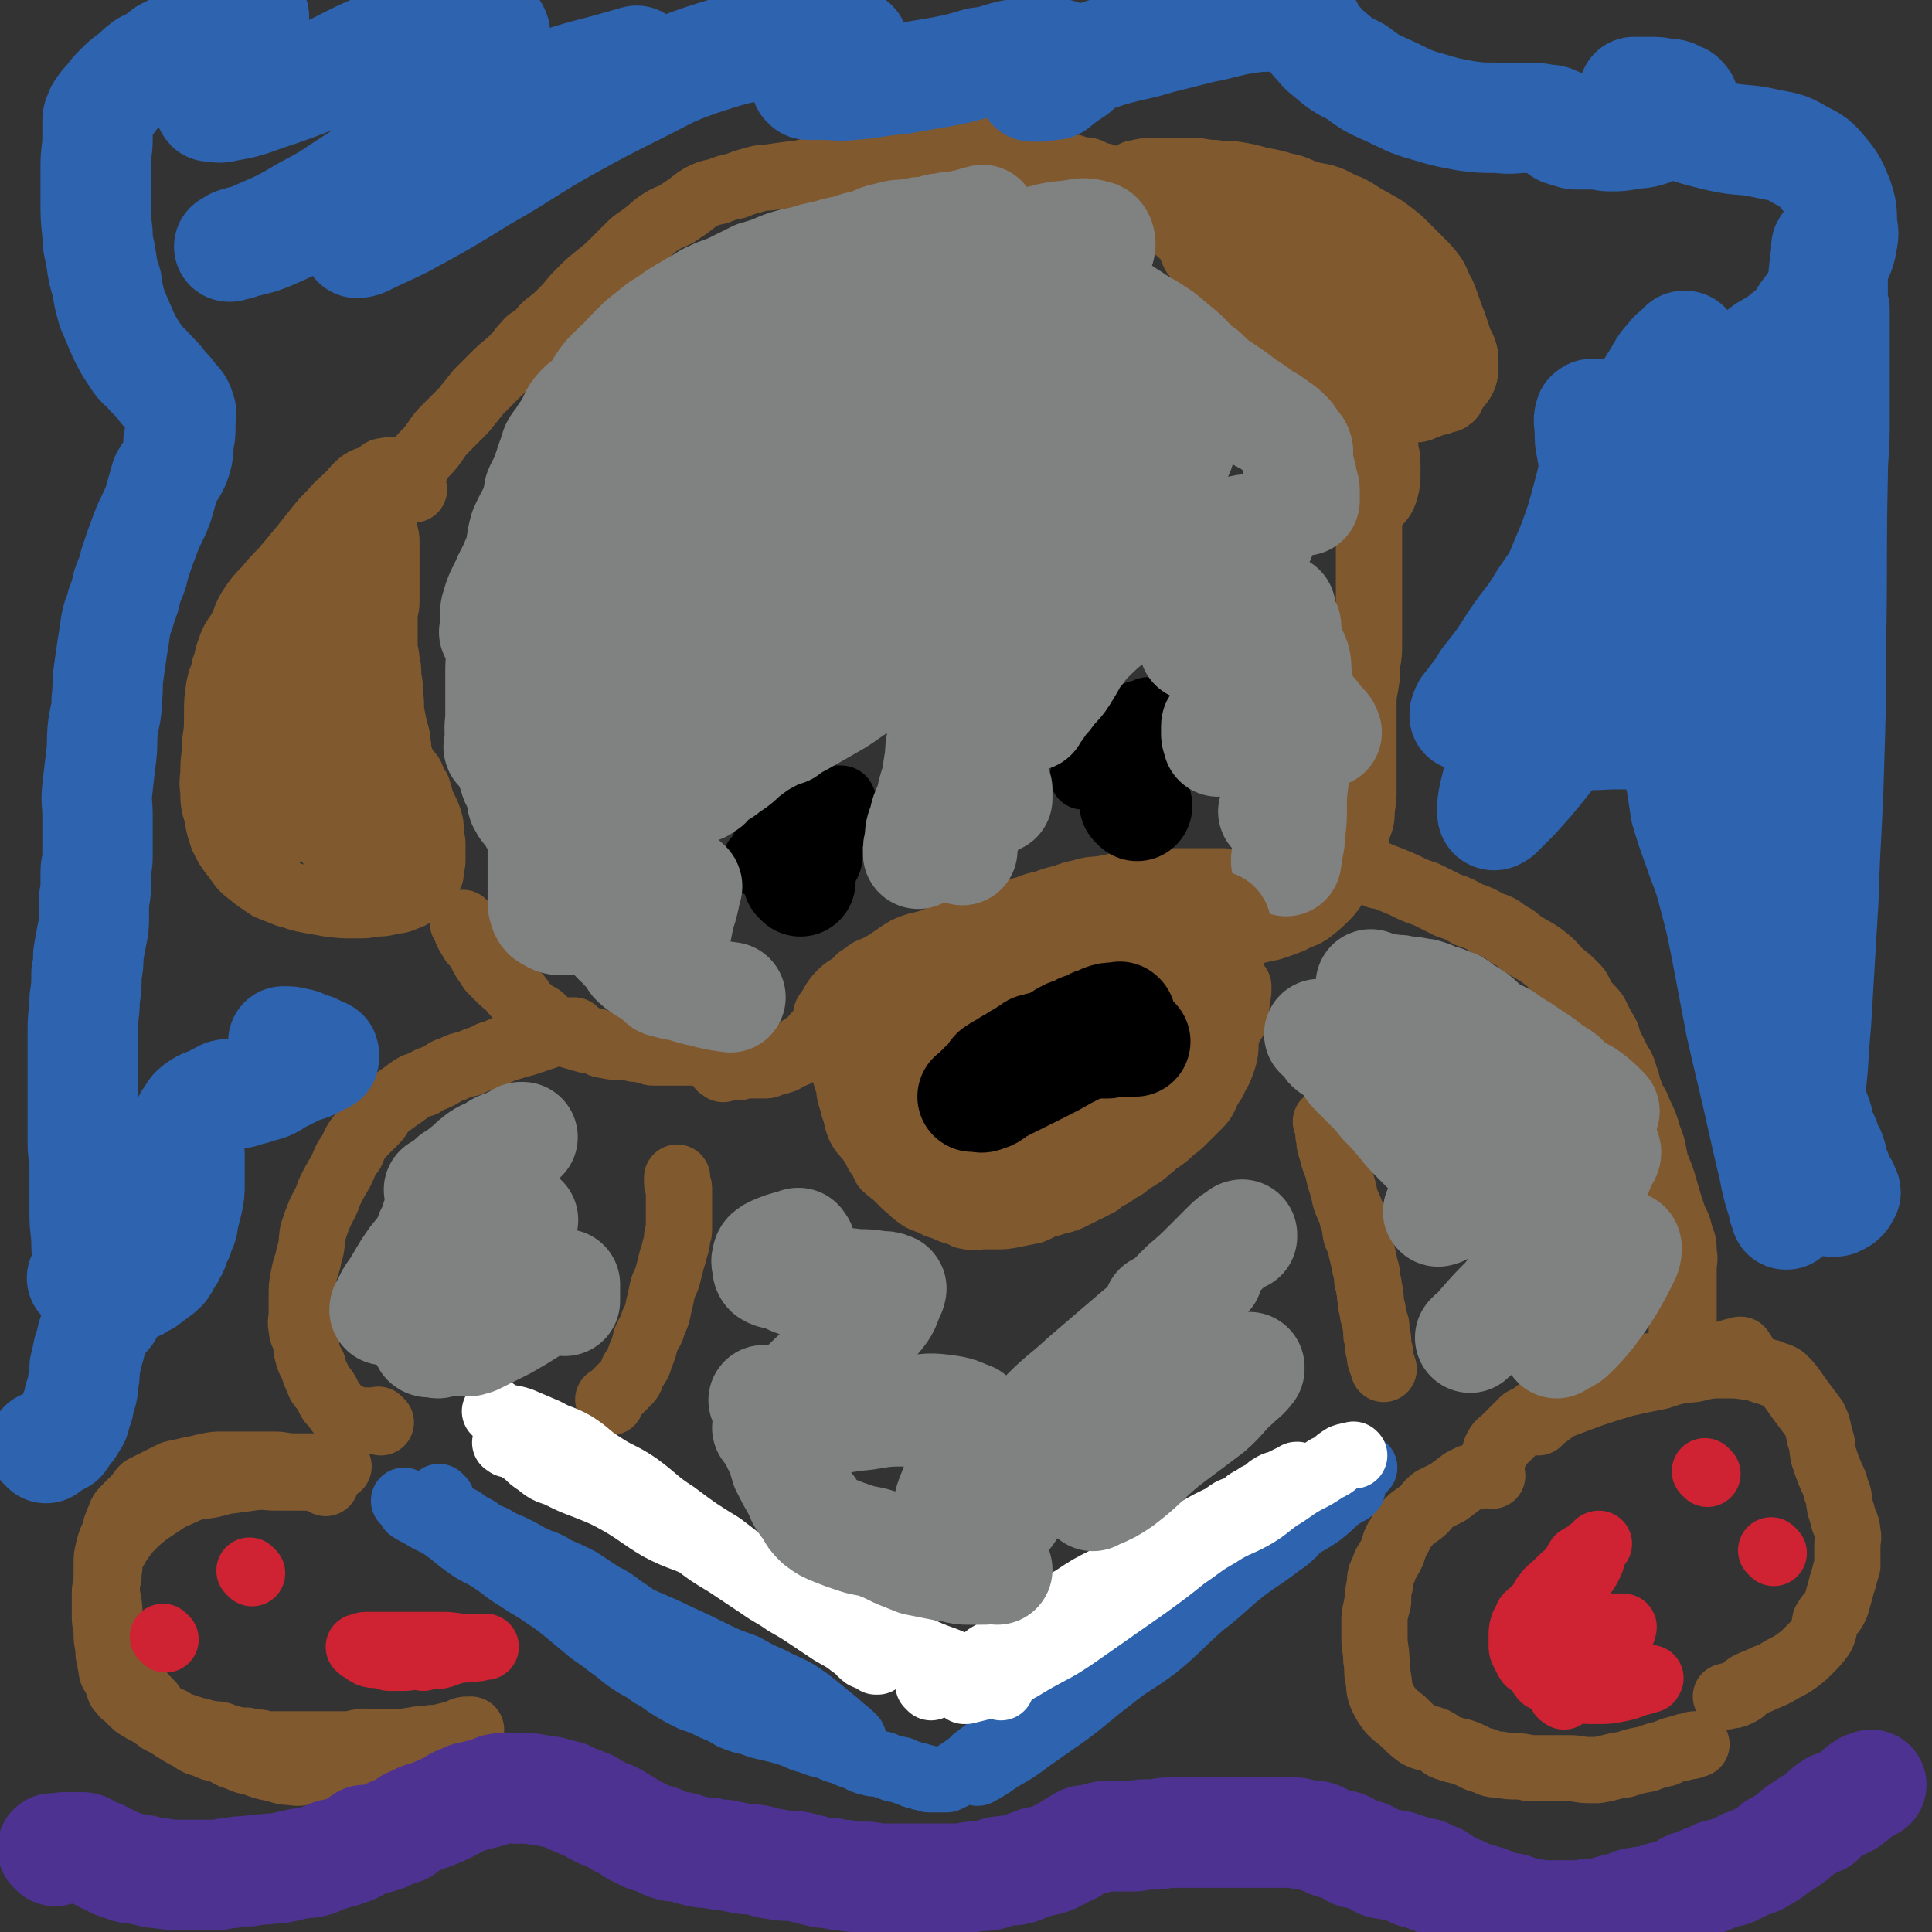 <svg viewBox='0 0 1050 1050' version='1.1' xmlns='http://www.w3.org/2000/svg' xmlns:xlink='http://www.w3.org/1999/xlink'><rect x="0" y="0" width="1050" height="1050" fill="#333333" stroke="none"/><g fill='none' stroke='#81592F' stroke-width='36' stroke-linecap='round' stroke-linejoin='round'><path d='M184,797c-1,-1 -1,-1 -1,-1 -1,-1 0,0 0,0 0,0 0,0 0,0 0,0 0,0 0,0 -1,-1 0,0 0,0 0,0 0,0 0,0 -7,1 -7,1 -14,1 -4,0 -4,0 -9,0 -6,0 -6,-1 -11,-1 -5,0 -5,0 -9,0 -5,0 -5,0 -10,0 -4,0 -4,0 -9,0 -4,0 -4,0 -9,1 -4,1 -4,1 -9,2 -4,1 -5,1 -9,2 -4,2 -4,2 -8,4 -4,2 -4,2 -8,4 -2,2 -2,3 -4,5 -3,3 -3,3 -5,5 -3,3 -3,3 -4,6 -2,4 -2,5 -3,9 -2,4 -2,4 -3,8 -1,4 -1,4 -1,8 0,4 0,4 0,9 0,3 -1,3 -1,7 0,3 0,3 0,6 0,3 0,3 0,5 0,4 0,4 1,8 0,3 1,3 1,6 0,3 0,3 0,7 0,3 1,3 1,6 1,2 0,2 1,5 1,2 1,1 2,3 1,3 1,3 2,6 1,1 1,1 2,2 0,0 0,1 1,1 2,2 2,2 4,4 2,2 2,2 4,3 3,2 3,2 6,3 3,1 3,1 6,2 2,1 2,1 5,2 3,2 3,2 6,3 3,1 3,1 6,2 4,1 4,1 8,2 3,1 3,0 7,1 3,1 2,1 6,2 4,1 4,1 8,1 3,1 3,1 6,1 3,0 3,1 6,1 2,0 2,0 5,0 4,0 4,0 8,0 3,0 3,0 5,0 5,0 5,0 9,0 4,0 4,0 8,0 4,0 4,0 9,0 3,0 3,-1 5,-1 4,-1 4,0 8,0 3,0 3,0 6,0 2,0 2,0 3,0 3,0 3,0 7,0 3,0 2,-1 5,-1 5,-1 5,-1 9,-1 3,-1 3,0 7,-1 4,-1 4,-1 8,-2 3,-1 3,-2 6,-2 1,0 1,0 2,0 '/><path d='M177,806c-1,-1 -1,-1 -1,-1 -1,-1 0,0 0,0 0,0 0,0 0,0 0,0 0,0 0,0 -1,-1 0,0 0,0 0,0 0,0 0,0 0,0 0,0 0,0 -6,-2 -7,-2 -13,-2 -6,0 -6,0 -13,0 -6,0 -6,-1 -13,0 -7,1 -7,1 -15,2 -7,2 -7,2 -15,3 -7,2 -7,1 -14,3 -5,2 -5,3 -10,5 -5,3 -5,3 -10,7 -4,2 -4,2 -7,6 -2,3 -1,4 -3,8 -2,2 -2,2 -3,4 -1,3 -1,4 -1,7 0,3 0,3 0,7 0,4 -1,4 -1,8 0,4 0,4 0,9 0,4 0,4 0,9 0,3 0,3 0,7 0,3 0,3 1,7 1,4 1,4 2,8 2,4 2,4 3,7 2,3 2,3 4,6 3,3 3,3 6,6 3,3 3,3 6,7 3,3 3,3 7,6 4,2 4,2 8,4 4,3 4,3 8,5 4,3 4,3 8,4 4,2 4,2 9,3 5,2 4,3 9,4 4,2 4,2 9,3 5,2 5,2 10,3 5,1 5,2 10,2 5,1 5,0 9,0 4,0 4,0 9,0 3,0 3,0 7,0 3,0 3,0 7,0 2,0 2,0 4,0 2,0 2,0 3,0 0,0 0,0 0,0 0,0 0,0 0,0 0,0 0,0 0,0 -2,-1 -2,-1 -4,-1 -9,-1 -9,-1 -17,-2 -11,-1 -11,-1 -22,-2 -12,-2 -12,-2 -23,-4 -10,-3 -10,-3 -20,-7 -9,-3 -9,-3 -17,-8 -7,-5 -7,-6 -12,-13 -5,-5 -5,-5 -9,-11 -4,-8 -4,-8 -8,-16 -3,-6 -3,-6 -4,-14 -2,-6 -1,-7 -2,-14 -1,-5 -1,-5 -1,-11 0,-3 1,-3 1,-6 1,-4 0,-4 1,-8 2,-4 2,-3 4,-7 3,-4 3,-5 7,-9 4,-4 4,-4 9,-8 6,-4 6,-4 12,-8 7,-3 7,-3 13,-6 6,-2 6,-2 12,-3 6,-2 6,-2 11,-3 4,-1 4,0 8,-1 2,-1 2,-1 5,-2 '/><path d='M207,773c-1,-1 -1,-1 -1,-1 -1,-1 0,0 0,0 0,0 0,0 0,0 0,0 0,0 0,0 -1,-1 0,0 0,0 0,0 0,0 0,0 0,0 0,0 0,0 -1,-1 0,0 0,0 -3,0 -4,0 -7,0 -2,0 -2,0 -4,0 -2,0 -2,0 -3,-1 -4,-2 -4,-1 -7,-3 -2,-2 -2,-3 -4,-5 -3,-3 -2,-4 -4,-7 -2,-3 -3,-2 -4,-6 -2,-4 -2,-4 -3,-8 -2,-3 -2,-3 -3,-7 -1,-3 0,-3 -1,-7 -1,-3 -2,-3 -2,-6 -1,-4 0,-4 0,-8 0,-4 0,-4 0,-9 0,-6 0,-6 1,-11 1,-6 2,-6 3,-12 2,-6 1,-6 2,-12 2,-6 2,-6 4,-11 3,-6 3,-5 5,-11 3,-6 3,-6 6,-11 3,-6 2,-6 6,-11 2,-5 2,-5 5,-9 4,-4 4,-4 8,-8 3,-3 2,-4 5,-7 3,-2 3,-2 7,-5 3,-2 3,-2 7,-5 3,-2 3,-2 7,-3 4,-3 4,-2 8,-4 4,-2 4,-3 8,-4 4,-2 4,-2 9,-3 4,-2 4,-2 8,-3 3,-2 3,-2 7,-3 4,-2 4,-2 8,-3 3,-1 3,-1 7,-2 3,-1 3,-1 6,-2 3,-1 3,-1 6,-2 1,-1 2,-1 3,-1 2,0 2,0 4,-1 2,-1 2,-1 4,-1 2,0 2,0 4,0 '/><path d='M749,476c-1,-1 -1,-1 -1,-1 -1,-1 0,0 0,0 0,0 0,0 0,0 0,0 0,0 0,0 -1,-1 0,0 0,0 0,0 0,0 0,0 8,3 8,3 15,6 6,3 6,3 12,5 6,3 6,3 12,6 6,2 6,2 11,5 6,2 6,2 11,5 6,2 6,2 11,6 5,2 4,3 9,6 5,3 6,3 11,7 4,3 4,4 8,8 4,3 4,3 8,7 3,3 2,3 4,7 3,4 4,4 7,8 2,4 2,4 4,8 3,4 2,4 4,9 2,4 2,4 4,8 2,4 3,4 4,9 2,4 1,5 3,9 2,6 3,5 5,11 3,6 3,6 5,13 3,7 2,7 4,15 3,7 3,7 5,14 2,7 2,7 4,13 2,6 3,5 4,11 2,5 2,5 2,10 1,4 0,4 0,8 0,3 0,3 0,5 0,3 0,3 0,6 0,2 0,2 0,5 0,3 0,3 0,6 0,3 0,3 0,6 0,2 -1,2 -1,4 0,3 0,3 0,5 '/><path d='M947,735c-1,-1 -1,-1 -1,-1 -1,-1 0,0 0,0 0,0 0,0 0,0 0,0 0,-1 0,0 -4,0 -5,1 -9,2 -3,1 -3,1 -6,1 -2,1 -2,1 -5,1 -5,1 -5,0 -10,1 -5,1 -5,1 -10,2 -6,1 -6,1 -12,2 -6,1 -6,1 -11,3 -6,2 -6,2 -11,4 -6,3 -6,3 -11,5 -4,2 -5,2 -9,4 -4,2 -4,2 -8,4 -4,2 -4,2 -8,4 -4,3 -4,3 -8,5 -3,3 -3,3 -5,5 -3,3 -3,3 -5,5 -2,2 -3,2 -4,4 -2,3 -1,3 -2,5 '/><path d='M836,773c-1,-1 -1,-1 -1,-1 -1,-1 0,0 0,0 0,0 0,0 0,0 0,0 0,0 0,0 -1,-1 0,0 0,0 7,-3 6,-4 13,-8 8,-3 8,-3 16,-6 9,-3 9,-3 19,-6 9,-2 9,-2 19,-4 9,-3 9,-3 19,-4 8,-2 8,-2 16,-2 7,0 7,0 14,1 6,1 6,2 11,3 4,2 4,1 7,3 3,3 3,3 6,7 2,3 2,3 5,7 3,4 3,4 6,8 2,4 2,5 3,10 2,5 1,5 2,10 2,6 2,6 4,11 2,4 2,4 3,8 2,4 1,4 2,9 1,3 1,3 2,7 1,3 2,3 2,7 1,3 0,3 0,7 0,3 0,3 0,6 0,2 0,2 0,5 -1,3 -1,3 -2,7 -1,3 -1,3 -2,7 -1,3 -1,4 -2,7 -2,5 -3,4 -6,9 -1,4 0,4 -2,8 -3,4 -3,4 -7,8 -3,3 -3,3 -7,6 -3,2 -3,2 -7,4 -5,3 -5,3 -10,5 -4,2 -5,2 -9,4 -3,2 -2,3 -5,4 -3,2 -4,1 -7,2 '/><path d='M811,802c-1,-1 -1,-1 -1,-1 -1,-1 0,0 0,0 0,0 0,0 0,0 0,0 0,0 0,0 -1,-1 0,0 0,0 -5,1 -5,1 -11,2 -2,1 -2,1 -4,2 -4,3 -4,3 -8,6 -4,2 -4,2 -8,4 -4,3 -3,4 -7,7 -4,3 -5,3 -8,7 -3,3 -2,4 -5,8 -2,4 -1,4 -3,8 -2,4 -3,4 -4,8 -2,4 -2,4 -2,8 -1,4 -1,4 -1,9 0,2 -1,2 -1,4 -1,4 -1,4 -1,7 0,5 0,5 0,9 0,6 1,6 1,12 1,5 0,5 1,10 1,5 0,5 2,10 2,4 2,4 5,8 4,4 4,3 8,7 3,3 3,3 7,6 4,2 4,1 9,3 4,2 3,3 7,4 5,2 5,1 10,3 5,2 5,3 10,4 4,2 4,2 8,2 5,1 5,1 10,1 4,0 4,1 8,1 4,0 4,0 8,0 6,0 6,0 12,0 5,0 5,1 11,1 2,0 2,0 4,0 7,-1 7,-2 15,-3 6,-2 6,-2 12,-3 5,-2 5,-2 10,-3 4,-2 4,-2 9,-3 2,-1 2,-1 5,-1 1,-1 1,-1 3,-1 '/><path d='M200,272c-1,-1 -1,-1 -1,-1 -1,-1 0,0 0,0 0,0 0,0 0,0 0,0 0,0 0,0 -1,-1 0,0 0,0 4,5 5,5 8,11 2,3 1,3 2,7 1,3 1,3 1,6 0,2 0,2 0,5 0,3 0,3 0,7 0,5 0,5 0,10 0,5 0,5 0,10 0,4 -1,4 -1,8 0,4 0,4 0,8 0,2 0,2 0,4 0,3 0,3 0,5 0,3 1,3 1,7 1,4 1,4 1,9 1,5 1,5 1,10 1,6 0,6 1,11 1,5 1,5 2,9 1,3 1,3 1,6 1,3 0,4 1,6 1,4 1,4 3,8 2,3 3,2 4,5 1,3 1,3 2,5 0,1 1,0 1,1 1,3 1,3 2,7 1,2 1,2 2,5 1,2 1,2 2,4 1,3 1,3 1,5 0,2 0,2 0,4 0,1 0,1 0,1 0,2 1,2 1,3 0,1 0,1 0,2 0,1 0,1 0,2 0,2 0,2 0,3 0,2 0,2 0,3 0,2 -1,2 -1,4 0,2 0,2 0,3 -1,2 -1,2 -2,3 -1,2 -1,3 -2,4 -2,2 -2,2 -4,3 -3,2 -3,2 -6,3 -4,2 -4,1 -8,2 -4,1 -4,1 -8,1 -5,1 -5,1 -11,1 -7,0 -7,0 -15,-1 -5,-1 -6,-1 -11,-2 -6,-1 -6,-2 -11,-3 -5,-2 -5,-2 -10,-4 -6,-4 -6,-4 -11,-8 -4,-3 -4,-4 -7,-8 -4,-5 -4,-5 -7,-11 -2,-6 -2,-6 -3,-12 -2,-7 -2,-7 -2,-13 -1,-6 0,-6 0,-11 0,-8 1,-8 1,-16 1,-7 1,-7 1,-15 0,-7 0,-7 1,-14 1,-6 2,-5 3,-11 2,-5 1,-5 3,-10 2,-6 3,-6 6,-11 3,-6 2,-6 5,-11 4,-6 4,-6 9,-11 4,-5 4,-5 9,-10 5,-6 5,-6 10,-12 4,-5 4,-5 8,-10 4,-5 4,-5 9,-10 4,-5 4,-4 9,-9 3,-3 3,-4 7,-7 3,-2 4,-1 8,-3 2,-2 2,-3 4,-3 4,-1 4,0 8,0 '/><path d='M225,266c-1,-1 -1,-1 -1,-1 -1,-1 0,0 0,0 0,0 0,0 0,0 0,0 0,0 0,0 -1,-1 0,0 0,0 0,0 0,0 0,0 0,0 0,0 0,0 -1,-1 0,0 0,0 0,0 0,0 0,0 1,-4 0,-5 1,-9 1,-3 2,-3 3,-6 3,-4 4,-4 7,-8 3,-4 3,-5 7,-9 5,-5 5,-5 10,-10 4,-5 4,-5 8,-10 5,-5 5,-5 10,-10 4,-4 5,-4 9,-8 4,-4 3,-4 7,-8 2,-3 3,-2 5,-4 4,-3 3,-4 7,-7 4,-3 4,-3 8,-7 5,-5 4,-5 9,-10 5,-5 5,-5 10,-9 5,-4 5,-4 9,-8 4,-4 4,-4 8,-8 4,-4 4,-3 9,-7 4,-3 4,-4 9,-7 5,-3 6,-2 11,-6 5,-3 5,-4 10,-7 4,-2 4,-2 9,-3 5,-2 5,-2 10,-3 5,-2 5,-2 9,-3 6,-2 6,-1 12,-2 7,-1 7,-1 15,-2 8,-2 8,-2 17,-3 8,-1 8,-1 17,-2 9,-2 9,-2 18,-3 8,-2 8,-2 16,-3 6,-1 6,0 12,-1 5,0 5,-1 10,-1 3,0 3,0 6,0 4,0 4,0 8,1 3,0 3,0 6,1 3,1 3,1 7,2 3,1 3,1 6,1 3,1 3,1 6,1 2,0 2,0 4,1 2,0 2,1 4,1 3,1 3,0 5,1 3,1 3,1 5,1 2,1 2,1 3,1 3,1 3,0 6,1 2,1 1,2 3,2 3,1 3,0 5,1 3,1 3,1 6,2 2,1 2,1 5,2 2,1 1,2 3,3 2,1 3,1 5,2 2,2 2,2 5,4 2,3 3,2 6,4 2,3 1,3 3,5 3,4 4,4 7,7 3,3 3,2 6,6 2,3 1,3 3,7 3,3 3,3 5,7 3,4 4,4 7,8 2,4 1,4 4,8 2,4 3,3 6,7 2,3 2,3 5,7 1,2 1,2 2,3 3,3 3,3 6,5 2,3 1,3 3,5 2,3 2,3 4,4 3,3 3,2 5,4 3,2 3,2 5,4 2,2 2,2 4,3 2,2 2,2 3,3 3,2 3,2 5,3 2,2 3,1 4,2 2,1 2,2 3,3 2,1 2,1 3,2 3,2 2,2 4,3 2,1 2,1 4,2 2,1 2,0 3,1 1,0 1,1 2,1 1,1 1,1 2,1 2,1 2,1 3,1 3,1 3,0 5,0 2,0 2,0 4,0 3,0 3,0 6,0 2,0 2,0 4,-1 3,-1 3,-1 5,-1 4,-1 4,0 7,-1 2,-1 2,-1 5,-2 2,-1 2,-1 3,-1 2,-1 2,0 3,-1 1,0 1,-1 2,-1 0,0 1,0 1,0 1,0 1,0 1,0 1,-1 2,-1 2,-2 1,-2 1,-3 1,-5 1,-2 2,-2 2,-5 1,-3 1,-3 1,-6 0,-4 0,-4 0,-8 0,-5 0,-5 -1,-9 -2,-6 -2,-6 -4,-11 -2,-6 -2,-6 -4,-11 -3,-5 -2,-5 -5,-10 -3,-4 -3,-4 -7,-8 -4,-4 -4,-4 -8,-8 -4,-4 -4,-4 -8,-7 -5,-4 -6,-4 -11,-7 -6,-3 -6,-4 -12,-7 -6,-2 -6,-3 -11,-5 -6,-2 -6,-1 -12,-3 -6,-2 -6,-3 -12,-4 -7,-2 -7,-2 -13,-3 -7,-2 -7,-2 -13,-3 -6,-1 -6,0 -12,-1 -6,0 -6,-1 -11,-1 -5,0 -5,0 -10,0 -4,0 -4,0 -9,0 -2,0 -2,0 -4,0 -4,0 -4,0 -8,1 -2,0 -2,1 -3,1 '/><path d='M253,503c-1,-1 -1,-1 -1,-1 -1,-1 0,0 0,0 0,0 0,0 0,0 0,0 0,0 0,0 -1,-1 0,0 0,0 0,0 0,0 0,0 0,0 0,0 0,0 -1,-1 0,0 0,0 0,0 0,0 0,0 2,4 1,4 4,8 1,3 2,2 3,4 3,3 2,4 4,7 2,3 2,3 4,6 2,2 2,2 4,4 3,3 3,3 6,5 2,3 2,3 5,6 1,1 1,2 2,3 2,3 2,3 4,4 3,3 3,2 6,4 2,2 2,2 3,3 2,2 2,2 4,3 3,2 3,1 6,2 2,1 2,1 4,2 4,1 3,1 7,2 3,1 3,0 6,1 3,1 2,2 5,2 4,1 5,1 9,1 3,0 3,0 7,1 3,0 3,0 6,1 2,0 2,1 4,1 3,0 3,0 5,0 4,0 4,0 7,0 3,0 3,0 7,0 2,0 2,0 5,0 2,0 2,0 5,0 2,0 2,0 4,0 1,0 1,0 2,0 '/><path d='M393,581c-1,-1 -1,-1 -1,-1 -1,-1 0,0 0,0 0,0 0,0 0,0 0,0 0,0 0,0 -1,-1 0,0 0,0 0,0 0,0 0,0 0,0 -1,0 0,0 3,-1 4,0 9,0 2,0 1,-1 3,-1 3,0 3,0 5,0 4,0 4,0 7,0 2,0 2,-1 3,-1 4,-1 4,-1 7,-2 3,-2 3,-2 6,-3 1,-1 1,-1 2,-2 2,-2 2,-2 4,-3 2,-1 2,-1 3,-2 1,-1 1,-2 2,-3 2,-2 2,-2 3,-3 2,-2 2,-2 2,-3 1,-2 0,-2 1,-4 0,-2 0,-2 1,-3 2,-3 2,-3 3,-5 2,-3 2,-3 4,-5 3,-3 4,-3 7,-5 3,-3 2,-3 6,-5 3,-3 3,-2 7,-4 1,0 1,0 2,-1 7,-4 7,-5 14,-9 7,-3 7,-2 13,-4 5,-2 5,-2 10,-4 3,-1 3,-1 5,-2 2,-1 2,-2 4,-2 4,-2 5,-1 9,-2 4,-1 3,-2 7,-3 4,-2 4,-2 9,-3 4,-1 4,-1 8,-2 5,-2 5,-2 10,-3 5,-2 5,-2 10,-3 5,-2 5,-2 10,-3 6,-2 6,-1 12,-2 5,-1 5,-1 9,-2 4,-1 4,-1 8,-1 3,0 3,-1 6,-1 3,0 3,0 6,0 2,0 2,0 5,0 2,0 2,0 5,0 2,0 2,0 5,0 1,0 1,0 2,0 3,0 3,0 5,0 2,0 2,0 4,0 2,0 2,0 4,0 1,0 1,0 2,0 1,0 1,0 2,0 1,0 1,0 2,0 2,0 2,1 4,1 '/><path d='M660,481c-1,-1 -1,-1 -1,-1 -1,-1 0,0 0,0 0,0 0,0 0,0 0,0 0,0 0,0 -1,-1 0,0 0,0 0,0 0,0 0,0 0,0 0,-1 0,0 -1,3 -1,4 0,9 0,2 1,2 1,4 0,2 -1,3 0,5 0,2 1,2 2,3 2,2 2,1 4,2 2,1 2,2 4,2 3,1 3,1 5,1 4,0 4,0 7,0 4,-1 4,-1 9,-2 6,-2 6,-2 11,-4 5,-3 6,-2 10,-5 5,-4 5,-4 9,-8 3,-3 3,-4 6,-8 3,-4 3,-4 5,-9 2,-5 2,-5 3,-10 2,-5 2,-5 3,-10 2,-5 2,-5 2,-10 1,-6 1,-6 1,-11 0,-6 0,-6 0,-11 0,-6 0,-6 0,-12 0,-5 0,-5 0,-10 0,-6 0,-6 0,-12 0,-6 0,-6 1,-11 1,-6 1,-6 1,-12 1,-6 1,-6 1,-11 0,-5 0,-5 0,-10 0,-4 0,-4 0,-8 0,-3 0,-3 0,-6 0,-3 0,-3 0,-6 0,-3 0,-3 0,-7 0,-3 0,-3 0,-7 0,-3 0,-3 0,-7 0,-3 0,-3 0,-7 0,-3 0,-3 0,-6 0,-2 0,-2 0,-3 0,-3 0,-3 0,-5 0,-2 -1,-2 -1,-3 0,-2 0,-2 0,-3 0,-1 0,-1 0,-1 0,-1 0,-1 0,-1 '/><path d='M456,574c-1,-1 -1,-1 -1,-1 -1,-1 0,0 0,0 0,0 0,0 0,0 0,0 0,0 0,0 -1,-1 0,0 0,0 0,0 0,0 0,0 0,0 0,0 0,0 -1,-1 0,0 0,0 3,6 3,6 5,13 2,4 1,4 2,9 1,3 1,3 2,7 2,5 1,5 3,10 2,4 3,4 6,8 2,3 2,3 4,7 3,3 2,3 4,7 3,3 4,3 7,6 2,2 2,2 4,4 4,3 3,3 7,6 3,2 3,2 7,3 3,2 3,2 7,3 4,2 4,2 8,3 3,1 3,2 5,2 4,1 5,0 9,0 3,0 3,0 7,0 4,0 4,0 9,-1 5,-1 5,-1 10,-2 5,-2 5,-3 10,-4 5,-2 5,-1 10,-3 4,-2 4,-2 8,-4 4,-2 4,-2 8,-4 3,-3 3,-3 7,-6 3,-2 4,-1 7,-3 4,-3 3,-4 7,-7 3,-3 3,-3 7,-6 3,-3 3,-3 7,-6 3,-3 3,-2 7,-6 3,-3 4,-3 7,-7 2,-3 2,-3 4,-7 1,-3 1,-3 3,-6 2,-3 3,-3 4,-6 2,-3 2,-3 3,-6 1,-2 1,-2 2,-4 2,-4 2,-3 3,-7 1,-2 1,-2 2,-5 1,-2 1,-2 2,-5 1,-2 2,-1 2,-3 1,-2 0,-2 0,-4 0,-2 1,-2 1,-3 0,-1 0,-1 0,-2 0,-1 0,-1 0,-2 0,-1 0,-1 0,-1 0,-1 1,-1 1,-2 0,-1 0,-1 0,-2 0,0 0,0 0,-1 '/></g>
<g fill='none' stroke='#000000' stroke-width='36' stroke-linecap='round' stroke-linejoin='round'><path d='M547,547c-1,-1 -1,-1 -1,-1 -1,-1 0,0 0,0 0,0 0,0 0,0 0,0 0,0 0,0 -1,-1 0,0 0,0 0,0 0,0 0,0 0,0 0,-1 0,0 -3,3 -4,4 -6,8 -1,3 0,3 -1,6 -1,4 -2,4 -2,8 -1,3 0,3 0,7 0,2 0,2 0,5 0,3 0,3 0,7 0,3 0,3 0,7 0,3 0,3 1,6 1,3 1,3 2,6 2,3 1,3 3,6 2,1 3,1 5,2 2,2 1,3 3,4 2,2 3,0 5,1 4,1 3,2 7,2 3,1 3,0 6,0 2,0 2,0 3,0 4,-1 4,-1 8,-2 3,-1 3,-1 5,-2 4,-2 4,-3 8,-6 3,-2 4,-1 7,-4 2,-3 1,-4 4,-7 1,-2 2,-2 3,-4 2,-2 2,-2 3,-4 2,-2 2,-2 3,-4 1,-2 1,-2 1,-4 0,-2 1,-2 1,-4 0,-2 0,-2 0,-4 0,-2 0,-2 0,-3 0,-1 0,-1 0,-1 0,-2 1,-2 0,-4 -1,-3 -1,-2 -2,-4 -1,-2 -1,-2 -2,-3 -1,-2 -2,-1 -3,-2 -2,-2 -2,-2 -4,-3 -3,-1 -3,-1 -5,-1 -4,-1 -3,-1 -7,-1 -3,0 -3,0 -7,0 -3,0 -3,0 -7,1 -4,1 -4,1 -8,2 -2,1 -2,2 -5,3 -3,2 -3,2 -6,4 -1,2 -1,2 -2,4 -1,2 -1,3 -2,4 -1,2 -1,2 -2,3 0,1 0,1 0,1 0,1 0,1 0,1 0,0 0,0 0,0 2,0 2,0 4,0 5,-1 5,-1 10,-2 6,-2 6,-3 12,-5 5,-2 5,-3 10,-4 2,-1 2,-1 4,-1 '/><path d='M571,597c-1,-1 -1,-1 -1,-1 -1,-1 0,0 0,0 0,0 0,0 0,0 0,0 0,0 0,0 -3,-1 -3,-1 -6,-1 -1,0 -1,0 -3,0 0,0 0,0 -1,0 -1,0 -1,-1 -1,-1 0,-1 0,-1 0,-2 1,-3 2,-3 3,-4 3,-3 3,-3 6,-5 3,-3 3,-3 7,-5 5,-3 5,-3 10,-4 4,-1 5,-1 9,-1 4,0 4,-1 8,-1 1,0 1,0 2,0 1,0 1,0 1,0 1,0 1,0 1,0 0,0 -1,1 -1,1 -3,2 -3,3 -6,4 -6,4 -6,3 -13,5 -7,3 -7,3 -14,4 -4,1 -4,2 -9,2 -4,1 -4,0 -8,0 -1,0 -1,0 -2,0 0,0 0,0 0,0 0,0 0,0 0,-1 0,0 0,0 0,0 2,-2 2,-2 4,-4 '/><path d='M424,462c-1,-1 -1,-1 -1,-1 -1,-1 0,0 0,0 0,0 0,0 0,0 0,0 0,0 0,0 -1,-1 0,0 0,0 0,0 0,0 0,0 0,0 0,0 0,0 -1,-1 0,0 0,0 0,0 0,0 0,0 0,0 0,0 0,0 -1,-1 0,0 0,0 0,0 0,0 0,0 1,-4 0,-5 2,-9 3,-3 4,-3 7,-6 3,-3 3,-4 7,-7 4,-2 4,-2 9,-3 3,-2 3,-2 7,-2 1,0 1,0 2,0 1,0 1,1 1,1 1,2 1,2 1,3 -1,4 0,5 -2,8 -4,5 -4,5 -9,9 -4,3 -4,3 -9,6 -4,2 -4,3 -9,4 -5,2 -5,2 -10,3 -3,1 -3,1 -6,1 -1,0 -2,0 -3,0 -1,0 0,0 0,-1 0,0 0,0 0,0 0,0 0,0 0,-1 '/><path d='M599,421c-1,-1 -1,-1 -1,-1 -1,-1 0,0 0,0 0,0 0,0 0,0 0,0 0,0 0,0 -1,-1 0,0 0,0 0,0 0,0 0,0 -2,1 -3,0 -5,1 -2,0 -2,1 -4,1 0,0 0,0 0,0 0,0 -1,0 0,0 1,-3 1,-3 3,-5 3,-3 3,-3 6,-5 4,-3 4,-3 7,-4 4,-3 4,-3 8,-4 3,-2 3,-2 7,-3 3,-1 3,-1 7,-2 2,-1 2,-1 3,-2 0,0 0,0 0,0 0,0 0,0 0,0 0,1 1,1 0,2 -1,2 -2,2 -3,3 -3,2 -3,2 -6,3 -2,1 -2,1 -5,2 -3,1 -3,1 -6,1 -2,0 -2,0 -4,0 -1,0 -1,0 -2,-1 0,0 0,0 0,-1 0,0 0,0 0,0 3,-5 3,-5 7,-10 2,-3 2,-4 5,-7 3,-2 4,-1 7,-2 0,-1 1,-1 1,-1 0,0 0,1 0,1 -1,3 0,3 -1,7 -1,3 -1,3 -2,7 -1,3 -2,3 -3,7 '/></g>
<g fill='none' stroke='#81592F' stroke-width='36' stroke-linecap='round' stroke-linejoin='round'><path d='M332,762c-1,-1 -1,-1 -1,-1 -1,-1 0,0 0,0 0,0 0,0 0,0 0,0 0,0 0,0 -1,-1 0,0 0,0 0,0 0,0 0,0 0,0 0,0 0,0 -1,-1 0,0 0,0 0,0 0,0 0,0 5,-5 5,-5 10,-10 2,-2 2,-3 3,-6 3,-4 3,-4 4,-8 2,-4 2,-5 3,-9 2,-5 3,-4 4,-9 2,-4 2,-4 3,-9 1,-4 1,-4 2,-9 1,-4 2,-4 3,-8 1,-4 1,-4 2,-8 1,-3 1,-3 2,-7 1,-3 1,-3 1,-6 1,-2 1,-2 1,-5 0,-2 0,-2 0,-4 0,-3 0,-3 0,-5 0,-2 0,-2 0,-4 0,-1 0,-1 0,-2 0,-1 0,-1 0,-1 0,-1 0,-1 0,-2 0,-2 0,-2 0,-3 0,-2 -1,-2 -1,-3 0,-1 0,-1 0,-1 0,-1 0,-1 0,-1 0,0 0,0 0,-1 '/><path d='M722,611c-1,-1 -1,-1 -1,-1 -1,-1 0,0 0,0 0,0 0,0 0,0 0,0 0,0 0,0 -1,-1 0,0 0,0 0,0 0,0 0,0 0,0 0,0 0,0 -1,-1 0,0 0,0 0,0 0,0 0,0 1,4 1,4 1,7 1,3 0,3 1,6 1,3 1,3 2,7 2,5 2,5 3,10 2,6 2,6 3,11 2,6 3,6 4,11 2,4 1,5 2,9 2,4 2,4 3,9 1,4 1,4 2,9 1,3 1,3 1,6 0,2 1,2 1,5 1,3 0,3 1,6 0,3 0,3 1,6 0,2 0,2 1,5 0,2 1,2 1,4 0,2 0,2 0,4 0,2 1,2 1,3 0,1 0,1 0,2 0,1 0,1 0,2 0,2 1,2 1,3 0,2 0,2 0,3 1,3 1,3 2,6 '/></g>
<g fill='none' stroke='#2D63AF' stroke-width='36' stroke-linecap='round' stroke-linejoin='round'><path d='M240,815c-1,-1 -1,-1 -1,-1 -1,-1 0,0 0,0 0,0 0,0 0,0 0,0 0,0 0,0 -1,-1 0,0 0,0 0,0 0,0 0,0 0,0 -1,-1 0,0 1,2 1,4 4,7 3,4 4,3 8,5 4,3 4,3 8,5 4,3 4,3 9,5 5,3 5,3 10,5 6,3 6,3 11,6 7,3 7,2 13,6 7,3 7,3 13,6 6,4 6,4 12,8 6,3 6,3 11,7 5,3 4,3 9,6 4,2 5,2 9,4 3,3 3,3 7,6 4,3 4,2 9,6 4,2 3,3 7,6 4,2 4,2 8,4 3,3 3,3 6,5 2,2 2,2 5,3 4,2 4,2 7,3 2,2 2,3 5,4 3,3 4,2 8,4 3,2 3,2 7,4 3,2 3,2 6,3 2,2 2,2 4,3 3,2 3,2 6,3 1,0 1,1 2,1 3,2 3,2 7,3 3,2 3,1 7,2 2,1 2,0 4,1 2,0 2,1 3,1 0,0 0,0 0,0 0,0 0,0 0,0 0,0 0,0 0,0 -1,-1 0,0 0,0 0,-1 0,-1 -1,-2 -4,-4 -4,-3 -8,-7 -5,-4 -5,-4 -11,-9 -5,-4 -5,-4 -11,-8 -7,-4 -7,-3 -14,-7 -7,-3 -7,-3 -14,-7 -8,-3 -9,-3 -17,-7 -10,-5 -10,-5 -21,-10 -12,-6 -12,-5 -24,-11 -10,-5 -10,-5 -20,-10 -10,-5 -10,-5 -21,-10 -9,-4 -9,-4 -18,-8 -8,-4 -8,-4 -17,-8 -7,-4 -7,-4 -14,-8 -7,-3 -7,-3 -13,-6 -5,-2 -5,-2 -10,-4 -3,-2 -4,-2 -7,-4 -1,-2 -1,-2 -2,-3 -1,-1 -1,-1 -1,-1 0,0 0,0 0,0 0,0 0,0 0,0 -1,-1 0,0 0,0 1,1 1,0 2,1 4,3 3,3 7,6 5,4 6,3 12,7 7,5 6,5 13,10 7,5 8,4 15,9 6,4 6,5 13,9 7,5 7,4 14,9 6,4 6,4 11,8 6,5 6,5 12,10 6,5 6,4 12,9 6,4 6,5 12,9 6,4 6,3 11,7 6,3 6,4 11,7 5,3 5,3 11,6 6,2 6,2 12,5 5,2 5,2 10,5 5,2 5,2 10,3 5,2 5,2 10,3 4,1 4,1 8,2 3,1 3,1 6,2 4,2 4,2 8,3 5,2 5,2 10,3 4,2 4,2 8,3 4,2 4,2 8,3 3,2 3,2 7,3 3,1 3,0 7,1 2,1 2,1 5,2 2,1 2,0 5,1 2,1 2,1 5,2 2,1 2,1 4,1 1,1 2,1 3,1 2,0 2,1 3,1 1,0 1,0 2,0 1,0 1,0 1,0 1,0 1,0 1,0 0,0 0,0 0,0 1,0 1,0 1,0 1,0 1,0 1,0 0,0 0,0 0,0 0,0 1,0 1,0 1,0 1,0 1,0 1,0 1,0 1,0 1,0 1,0 2,-1 1,0 1,0 2,-1 2,-1 2,-1 3,-2 2,-1 2,-1 3,-2 3,-2 3,-2 6,-5 4,-3 4,-3 8,-6 5,-3 5,-3 9,-7 5,-4 4,-4 9,-8 5,-4 6,-4 11,-8 6,-4 5,-5 11,-9 6,-4 6,-4 12,-8 7,-4 7,-4 13,-9 8,-5 9,-5 17,-11 7,-6 7,-6 14,-12 8,-6 8,-7 15,-12 7,-5 7,-5 15,-10 6,-4 6,-5 12,-9 6,-4 6,-3 12,-7 4,-2 4,-2 8,-4 3,-2 3,-2 7,-4 1,-1 1,-1 2,-2 0,0 0,0 0,0 0,0 0,0 0,0 0,0 0,-1 0,0 -2,1 -1,2 -2,3 -5,5 -5,4 -10,8 -8,6 -9,6 -17,12 -10,8 -10,9 -20,17 -12,9 -13,8 -25,17 -11,8 -11,9 -22,18 -12,9 -12,8 -24,17 -9,7 -9,7 -19,14 -8,7 -8,7 -16,13 -6,5 -6,5 -12,10 -3,2 -4,3 -7,4 0,1 1,0 1,0 0,0 0,0 0,0 1,-1 1,-1 2,-1 5,-3 5,-3 9,-6 9,-5 9,-5 17,-11 10,-7 10,-7 20,-14 12,-9 12,-10 24,-19 11,-9 12,-8 24,-17 11,-9 11,-10 22,-20 11,-10 11,-10 22,-19 10,-8 10,-8 20,-17 8,-6 8,-6 16,-12 6,-5 7,-4 14,-9 3,-2 3,-3 7,-6 3,-2 3,-2 6,-3 0,-1 -1,0 -1,0 0,0 0,0 0,0 0,0 0,-1 0,0 -1,0 0,1 0,1 -1,1 -1,0 -2,1 -3,2 -3,2 -6,4 -4,4 -4,4 -9,8 -9,6 -9,5 -18,11 -11,8 -11,9 -22,17 -13,9 -13,9 -25,18 -13,9 -14,9 -27,18 -14,10 -14,10 -27,21 -12,9 -12,9 -23,19 -9,7 -9,7 -19,14 -5,5 -5,5 -11,9 -2,1 -3,1 -5,2 -1,0 0,0 0,0 0,0 0,0 0,0 2,-2 2,-2 5,-3 7,-6 6,-6 13,-11 12,-8 12,-8 23,-16 13,-8 13,-8 26,-17 13,-10 13,-10 26,-20 13,-10 13,-10 26,-20 12,-10 11,-11 24,-21 11,-9 11,-9 22,-18 10,-7 10,-7 19,-14 6,-5 6,-5 12,-10 3,-2 3,-3 5,-4 1,-1 0,0 0,0 '/></g>
<g fill='none' stroke='#FFFFFF' stroke-width='36' stroke-linecap='round' stroke-linejoin='round'><path d='M506,917c-1,-1 -1,-1 -1,-1 -1,-1 0,0 0,0 0,0 0,0 0,0 0,0 0,0 0,0 -1,-1 0,0 0,0 5,-1 5,-1 10,-3 5,-3 6,-2 11,-5 6,-4 6,-4 11,-8 7,-4 7,-4 13,-9 8,-5 8,-6 15,-11 9,-6 9,-6 18,-11 9,-6 9,-6 19,-11 10,-5 10,-5 21,-10 9,-5 9,-5 18,-10 7,-4 8,-3 16,-8 6,-3 5,-4 11,-8 3,-2 3,-1 7,-3 3,-2 2,-3 6,-4 3,-3 3,-2 7,-4 2,-2 1,-2 3,-3 3,-2 3,-1 5,-2 2,-1 2,-1 4,-2 2,-1 2,-1 3,-1 1,-1 1,-1 2,-1 0,0 0,0 0,0 0,0 0,0 0,0 0,0 0,0 0,0 -1,-1 0,0 0,0 0,0 0,0 0,0 0,0 0,-1 0,0 -1,0 -1,0 -2,1 -4,2 -4,2 -7,4 -6,4 -6,4 -12,8 -8,4 -8,4 -16,8 -11,5 -11,5 -21,11 -10,6 -10,7 -20,13 -11,8 -11,7 -22,14 -11,7 -11,7 -21,14 -9,6 -8,6 -17,12 -6,5 -6,5 -13,10 -6,4 -6,3 -12,7 -4,2 -4,3 -8,6 -3,2 -3,2 -6,5 -1,1 -2,1 -3,2 -1,1 -1,1 -1,2 0,0 0,0 0,0 0,0 0,0 0,0 -1,-1 0,0 0,0 0,0 1,0 1,0 4,-1 4,-1 8,-2 6,-3 6,-3 12,-6 10,-4 10,-5 19,-10 9,-5 10,-5 19,-11 10,-7 10,-7 20,-14 10,-7 10,-7 20,-14 11,-8 11,-8 21,-16 9,-6 9,-7 18,-12 9,-6 10,-5 19,-10 7,-4 7,-5 14,-10 7,-4 7,-5 14,-9 6,-3 6,-3 12,-7 5,-2 4,-3 9,-6 3,-1 3,-1 6,-1 0,0 0,0 0,0 0,0 0,0 0,0 0,0 0,0 0,0 -1,-1 0,0 0,0 0,0 0,0 0,0 0,0 0,0 0,0 -1,-1 0,0 0,0 0,0 0,0 0,0 0,0 0,0 0,0 '/><path d='M544,917c-1,-1 -1,-1 -1,-1 -1,-1 0,0 0,0 0,0 0,0 0,0 0,0 0,0 0,0 -1,-1 0,0 0,0 0,0 0,0 0,0 0,0 0,0 0,0 -6,-3 -7,-2 -12,-4 -6,-3 -5,-4 -11,-7 -8,-4 -8,-3 -17,-7 -9,-4 -8,-4 -18,-8 -11,-4 -11,-3 -22,-8 -13,-5 -13,-5 -25,-10 -13,-6 -14,-6 -27,-13 -14,-8 -13,-9 -27,-17 -12,-7 -13,-5 -26,-12 -10,-6 -10,-7 -20,-13 -9,-5 -9,-5 -19,-9 -8,-3 -8,-3 -16,-7 -6,-2 -6,-2 -11,-6 -5,-3 -4,-4 -9,-7 -3,-2 -3,-2 -7,-3 0,-1 0,-1 -1,-1 0,0 0,0 0,0 0,0 -1,0 0,0 0,-1 0,0 1,0 3,1 4,1 7,2 7,3 7,3 14,7 9,4 10,4 19,9 10,5 10,5 20,11 10,6 10,5 20,11 10,6 10,7 20,13 9,7 9,7 19,13 9,6 9,6 18,12 7,5 7,4 14,9 7,4 7,4 13,8 6,4 6,4 12,8 5,3 6,3 11,7 4,2 3,3 7,6 2,1 3,1 6,2 0,1 0,1 1,1 0,0 0,0 0,0 -1,0 -1,0 -1,0 -3,-2 -3,-2 -6,-4 -5,-5 -5,-6 -11,-10 -9,-7 -10,-7 -19,-14 -11,-8 -11,-8 -22,-16 -13,-9 -13,-9 -26,-19 -13,-8 -13,-8 -25,-17 -11,-7 -10,-8 -21,-16 -9,-6 -10,-5 -19,-11 -8,-5 -7,-6 -15,-11 -7,-4 -8,-3 -15,-7 -7,-3 -7,-3 -14,-6 -6,-2 -7,-1 -12,-3 -1,-1 -1,-1 -2,-2 0,0 0,0 0,0 '/></g>
<g fill='none' stroke='#CF2233' stroke-width='36' stroke-linecap='round' stroke-linejoin='round'><path d='M847,872c-1,-1 -1,-1 -1,-1 -1,-1 0,0 0,0 0,0 0,0 0,0 0,0 0,0 0,0 -1,-1 0,0 0,0 0,0 0,0 0,0 0,0 0,0 0,0 -1,-1 0,0 0,0 0,0 0,0 0,0 0,0 0,-1 0,0 -2,3 -1,4 -2,8 -1,3 -2,3 -2,5 -1,4 0,4 -1,7 0,3 -1,3 -1,6 0,1 0,1 0,3 0,1 0,1 0,2 0,1 0,1 0,1 0,1 0,1 0,1 0,0 0,0 0,0 0,-1 0,-1 0,-1 1,-4 2,-4 3,-8 3,-5 3,-5 6,-10 2,-5 2,-5 3,-11 2,-6 2,-6 4,-12 3,-5 4,-5 7,-10 2,-4 2,-4 3,-8 1,-2 1,-2 2,-4 0,0 0,-1 1,-1 0,0 -1,1 -1,1 0,0 0,0 0,0 0,0 0,-1 0,0 -2,1 -2,2 -4,3 -3,3 -3,2 -6,4 -2,3 -2,4 -4,7 -4,3 -4,3 -8,7 -3,3 -3,2 -6,6 -2,2 -1,3 -4,6 -1,2 -2,2 -3,3 -1,1 -1,1 -2,2 0,0 0,0 0,0 0,1 -1,0 -1,1 0,1 0,1 0,1 '/><path d='M850,922c-1,-1 -1,-1 -1,-1 -1,-1 0,0 0,0 0,0 0,0 0,0 0,0 0,0 0,0 -1,-1 0,0 0,0 0,0 0,0 0,0 0,0 -1,0 0,0 6,-2 7,-2 14,-3 6,-1 6,-1 12,-2 6,-1 6,-1 11,-2 4,-1 4,-2 8,-2 1,0 2,0 3,0 0,0 0,0 0,0 0,0 0,0 0,0 -1,1 0,1 -1,1 -3,1 -3,1 -7,2 -5,2 -5,2 -10,3 -5,1 -6,1 -11,1 -6,0 -6,0 -12,-1 -5,-1 -5,-2 -9,-3 -4,-2 -4,-1 -8,-3 -2,-2 -1,-2 -2,-4 -1,-2 -2,-2 -2,-4 0,-1 0,-2 1,-2 3,-3 3,-4 6,-6 4,-3 4,-2 9,-4 4,-3 4,-4 9,-5 5,-2 5,-1 11,-2 4,-1 4,-1 8,-1 2,0 2,0 3,0 1,0 0,1 0,1 0,1 0,1 0,1 -1,2 -1,2 -2,3 -2,2 -2,3 -3,4 -2,2 -2,2 -3,3 '/><path d='M856,905c-1,-1 -1,-1 -1,-1 -1,-1 0,0 0,0 0,0 0,0 0,0 0,0 0,0 0,0 -5,-1 -6,0 -11,0 -2,0 -2,0 -4,0 -3,0 -3,0 -6,0 -1,0 -1,1 -2,0 -2,-1 -1,-1 -2,-2 -1,-2 -1,-2 -2,-4 -1,-2 -1,-2 -1,-4 0,-3 0,-3 0,-5 0,-3 0,-3 1,-6 2,-3 2,-3 4,-6 4,-3 4,-2 8,-4 3,-3 3,-3 6,-5 '/><path d='M928,801c-1,-1 -1,-1 -1,-1 -1,-1 0,0 0,0 0,0 0,0 0,0 0,0 0,0 0,0 -1,-1 0,0 0,0 0,0 0,0 0,0 '/><path d='M964,844c-1,-1 -1,-1 -1,-1 -1,-1 0,0 0,0 0,0 0,0 0,0 0,0 0,0 0,0 '/><path d='M90,891c-1,-1 -1,-1 -1,-1 -1,-1 0,0 0,0 0,0 0,0 0,0 0,0 0,0 0,0 -1,-1 0,0 0,0 0,0 0,0 0,0 0,0 0,0 0,0 '/><path d='M137,855c-1,-1 -1,-1 -1,-1 -1,-1 0,0 0,0 0,0 0,0 0,0 0,0 0,0 0,0 -1,-1 0,0 0,0 0,0 0,0 0,0 0,0 0,0 0,0 '/><path d='M230,901c-1,-1 -1,-1 -1,-1 -1,-1 0,0 0,0 0,0 0,0 0,0 0,0 0,0 0,0 -1,-1 0,0 0,0 0,0 0,0 0,0 0,0 0,0 0,0 -1,-1 0,0 0,0 0,0 0,0 0,0 0,0 0,-1 0,0 -5,0 -5,1 -10,1 -3,0 -3,0 -7,0 -2,0 -2,-1 -4,-1 -3,-1 -4,0 -7,-1 -2,-1 -2,-1 -3,-2 -2,-1 -2,-1 -3,-2 0,0 0,0 0,0 2,0 2,-1 4,-1 5,0 5,0 11,0 8,0 8,0 15,0 8,0 8,0 15,0 7,0 7,1 13,1 4,0 4,0 8,0 1,0 2,0 3,0 0,0 0,0 0,0 -1,0 -1,0 -1,0 -4,1 -3,1 -7,1 -4,1 -4,0 -8,1 -5,1 -5,2 -10,3 '/></g>
<g fill='none' stroke='#000000' stroke-width='36' stroke-linecap='round' stroke-linejoin='round'><path d='M423,463c-1,-1 -1,-1 -1,-1 -1,-1 0,0 0,0 0,0 0,0 0,0 0,0 0,0 0,0 '/><path d='M438,450c-1,-1 -1,-1 -1,-1 -1,-1 0,0 0,0 0,0 0,0 0,0 0,0 0,0 0,0 -1,-1 0,0 0,0 0,0 0,0 0,0 0,0 0,0 0,0 -1,-1 0,0 0,0 0,0 0,0 0,0 0,0 0,0 0,0 -1,-1 0,0 0,0 '/></g>
<g fill='none' stroke='#000000' stroke-width='60' stroke-linecap='round' stroke-linejoin='round'><path d='M429,463c-1,-1 -1,-1 -1,-1 -1,-1 0,0 0,0 0,0 0,0 0,0 0,0 0,0 0,0 -1,-1 0,0 0,0 '/><path d='M435,479c-1,-1 -1,-1 -1,-1 -1,-1 0,0 0,0 0,0 0,0 0,0 0,0 0,0 0,0 -1,-1 0,0 0,0 0,0 0,0 0,0 0,0 0,0 0,0 '/><path d='M439,464c-1,-1 -1,-1 -1,-1 -1,-1 0,0 0,0 0,0 0,0 0,0 0,0 0,0 0,0 '/><path d='M618,438c-1,-1 -1,-1 -1,-1 -1,-1 0,0 0,0 0,0 0,0 0,0 0,0 0,0 0,0 -1,-1 0,0 0,0 0,0 0,0 0,0 '/><path d='M612,419c-1,-1 -1,-1 -1,-1 -1,-1 0,0 0,0 0,0 0,0 0,0 0,0 0,0 0,0 -1,-1 0,0 0,0 '/></g>
<g fill='none' stroke='#808282' stroke-width='60' stroke-linecap='round' stroke-linejoin='round'><path d='M240,648c-1,-1 -1,-1 -1,-1 -1,-1 0,0 0,0 0,0 0,0 0,0 0,0 0,0 0,0 -1,-1 0,0 0,0 0,0 0,0 0,0 0,0 0,0 0,0 -1,-1 0,0 0,0 0,0 0,0 0,0 7,-5 7,-5 14,-11 4,-3 3,-3 7,-6 4,-3 4,-2 9,-5 3,-2 3,-2 7,-3 3,-2 3,-2 7,-3 0,-1 1,-1 1,-1 0,0 -1,0 -1,0 -4,4 -4,4 -8,8 -8,9 -7,9 -14,18 -10,11 -10,11 -19,21 -8,10 -9,10 -17,20 -5,7 -5,8 -10,16 -3,4 -3,4 -5,9 -1,1 -1,1 -1,2 0,0 0,0 0,0 3,-2 3,-2 6,-3 6,-5 6,-5 12,-9 9,-6 8,-6 17,-13 6,-4 6,-4 13,-9 2,-1 2,-2 4,-3 7,-5 7,-5 15,-9 4,-2 5,-3 8,-3 1,0 -1,0 -1,1 -1,2 -1,2 -2,5 -4,7 -4,7 -7,14 -4,8 -4,8 -9,17 -4,7 -4,7 -8,14 -2,4 -2,4 -4,9 -1,2 -2,2 -2,4 0,1 0,2 1,2 3,0 3,0 6,-1 8,-4 8,-4 16,-8 7,-4 7,-4 15,-9 5,-4 6,-4 11,-8 3,-2 3,-2 6,-4 0,-1 1,-1 1,-1 0,0 0,1 0,1 0,2 0,2 0,4 0,2 0,2 0,4 '/><path d='M160,360c-1,-1 -1,-1 -1,-1 -1,-1 0,0 0,0 0,0 0,0 0,0 0,0 0,0 0,0 '/><path d='M174,378c-1,-1 -1,-1 -1,-1 -1,-1 0,0 0,0 0,0 0,0 0,0 0,5 0,5 0,11 0,6 1,6 1,11 1,8 1,8 2,15 1,5 1,5 2,9 '/><path d='M299,258c-1,-1 -1,-1 -1,-1 -1,-1 0,0 0,0 0,0 0,0 0,0 0,0 0,0 0,0 -1,-1 0,0 0,0 0,0 0,0 0,0 0,0 -1,0 0,0 3,-4 4,-4 9,-7 10,-8 10,-8 20,-16 12,-9 12,-9 23,-19 10,-8 10,-8 21,-16 10,-7 10,-7 20,-13 8,-5 9,-5 18,-9 4,-2 5,-2 10,-3 0,0 -1,0 -1,0 -6,6 -6,6 -12,12 -16,15 -15,15 -32,30 -19,17 -20,16 -39,33 -15,14 -15,14 -29,28 -10,9 -12,8 -20,19 -5,7 -4,8 -8,16 -1,1 -1,1 -2,3 0,0 0,0 0,0 6,1 7,4 12,1 16,-7 15,-11 29,-21 21,-15 21,-15 42,-30 19,-14 19,-14 38,-28 17,-12 17,-12 33,-24 13,-9 12,-10 25,-18 9,-6 9,-6 19,-10 3,-2 4,-1 7,-2 0,0 -1,0 -1,0 -5,7 -5,7 -11,14 -17,20 -17,20 -36,39 -25,26 -25,26 -50,52 -24,24 -24,24 -49,49 -17,17 -17,17 -34,34 -11,12 -10,12 -20,24 -5,5 -5,7 -9,11 0,1 1,0 1,-1 1,-1 1,-1 1,-1 10,-7 10,-7 20,-14 18,-14 18,-14 37,-29 22,-18 21,-19 43,-36 19,-15 19,-15 39,-29 15,-11 16,-11 31,-21 11,-8 11,-8 22,-15 5,-3 7,-3 11,-5 1,0 -1,1 -1,1 0,0 0,1 0,1 -6,10 -6,10 -13,19 -12,14 -13,13 -25,27 -15,17 -14,17 -29,33 -12,14 -12,14 -25,27 -10,10 -10,10 -20,20 -4,4 -5,4 -8,7 0,0 1,-1 1,-1 8,-7 9,-7 17,-14 18,-17 18,-17 36,-33 17,-16 17,-16 34,-32 16,-14 15,-15 32,-29 12,-11 12,-11 25,-20 9,-6 9,-5 18,-11 5,-3 4,-4 9,-7 1,0 1,1 2,1 0,0 0,0 0,0 -1,3 -1,3 -3,6 -4,9 -4,9 -9,18 -6,9 -6,9 -11,18 -4,7 -5,6 -9,13 -2,3 -2,4 -3,8 -1,1 0,1 0,2 0,0 0,0 0,0 3,-1 3,0 5,-1 6,-2 6,-2 12,-5 7,-2 7,-2 14,-4 6,-2 6,-3 12,-4 4,-1 5,-2 7,-1 1,0 -1,2 -1,3 -1,6 0,6 -1,12 -2,8 -2,8 -4,16 -3,8 -3,8 -7,16 -2,5 -4,5 -6,10 -1,4 0,4 0,8 0,1 -1,1 0,2 1,1 1,1 2,1 2,1 2,1 4,1 2,1 2,1 3,1 2,1 2,1 3,2 1,1 1,2 1,3 0,2 0,2 0,3 0,2 0,2 0,3 0,3 1,2 1,4 0,2 0,2 0,3 0,1 0,1 1,2 1,1 1,1 1,2 0,2 -1,2 -1,4 -2,5 -2,5 -4,11 -2,7 -3,7 -6,14 -3,7 -4,6 -6,14 -1,4 1,5 0,9 -1,3 -2,3 -3,5 -1,1 0,1 0,2 0,0 0,0 0,0 2,-3 2,-4 4,-7 5,-4 5,-4 10,-7 3,-1 3,-1 6,-2 0,0 0,0 1,0 0,0 0,0 0,0 0,2 0,2 0,4 0,0 0,0 0,1 '/><path d='M483,152c-1,-1 -1,-1 -1,-1 -1,-1 0,0 0,0 0,0 0,0 0,0 -4,2 -4,2 -9,4 -2,1 -2,1 -5,2 -3,2 -3,3 -5,5 -3,3 -4,3 -6,5 -1,2 0,3 0,5 0,1 -1,2 0,2 1,1 2,1 4,1 4,0 5,0 9,-1 10,-2 10,-2 19,-6 10,-4 9,-4 18,-9 7,-4 8,-3 14,-8 3,-3 2,-4 5,-7 1,-1 3,-1 3,-1 0,0 -2,0 -4,1 -10,6 -9,7 -20,12 -16,10 -16,9 -32,18 -14,9 -14,9 -27,18 -11,7 -10,7 -21,13 -5,3 -6,3 -10,6 0,0 1,-1 1,-1 3,-3 3,-3 7,-6 14,-10 14,-11 29,-20 18,-12 18,-12 38,-22 18,-10 18,-10 36,-18 15,-7 16,-6 32,-11 11,-3 11,-4 23,-5 7,-1 8,-2 14,0 2,0 3,2 3,5 0,2 -1,3 -3,5 -9,12 -9,12 -18,23 -13,15 -12,15 -26,29 -13,14 -14,13 -27,26 -9,9 -8,10 -17,19 -5,5 -5,5 -9,10 -1,1 -2,2 -2,2 1,0 2,0 4,-1 11,-6 12,-6 23,-13 14,-8 14,-9 27,-18 13,-8 12,-9 25,-16 9,-5 9,-4 18,-8 5,-2 6,-2 11,-2 2,0 3,0 5,1 0,1 0,1 -1,2 -4,8 -4,8 -9,15 -7,10 -8,10 -16,19 -7,8 -8,8 -15,16 -4,5 -4,5 -7,10 -1,3 -1,4 -1,6 0,1 1,0 2,0 5,0 5,0 11,-1 12,-3 12,-2 24,-6 11,-3 10,-4 21,-7 7,-2 7,-2 15,-3 4,-1 4,-1 8,-1 1,0 1,0 1,1 -1,4 -1,4 -3,8 -3,9 -4,9 -8,17 -4,8 -4,9 -8,17 -3,6 -4,5 -7,11 -1,3 -1,4 -1,6 0,0 0,-1 0,-1 8,-1 9,0 17,-1 11,-2 11,-3 21,-6 9,-2 9,-2 18,-3 6,-1 6,-2 12,-1 1,0 1,1 1,2 1,2 1,2 0,4 -4,7 -5,7 -9,14 -6,9 -6,9 -11,18 -5,7 -4,7 -9,15 -3,4 -3,4 -6,8 0,1 0,1 0,2 0,0 0,0 0,0 4,-2 4,-2 7,-3 7,-4 7,-4 14,-7 6,-2 6,-2 12,-5 4,-1 4,-1 9,-3 3,-1 3,-2 5,-2 0,0 -1,0 -1,0 0,0 0,1 0,1 0,1 1,1 1,1 1,2 1,2 1,3 1,2 1,2 1,3 1,1 1,1 1,2 0,1 0,1 0,2 0,2 0,2 0,3 0,3 0,3 0,6 0,3 -1,3 -1,6 0,3 0,3 0,7 0,2 0,2 1,5 1,2 1,3 2,5 2,2 3,2 5,5 1,1 0,2 1,4 1,1 2,1 3,3 2,1 2,0 3,1 2,1 1,2 2,3 2,3 3,2 5,5 1,1 0,1 1,2 '/><path d='M290,395c-1,-1 -1,-1 -1,-1 -1,-1 0,0 0,0 0,0 0,0 0,0 0,0 0,0 0,0 -1,-1 0,0 0,0 0,0 0,0 0,0 2,7 2,7 3,15 2,8 2,8 2,16 1,9 1,9 1,18 0,10 0,10 0,19 0,7 0,7 0,14 0,7 0,7 0,13 0,3 0,3 1,6 1,2 1,2 3,3 3,2 4,2 7,2 6,0 6,0 12,-1 9,-3 9,-3 18,-7 8,-3 8,-3 16,-7 5,-2 5,-3 10,-4 4,-2 4,-1 8,-1 2,0 2,0 3,1 1,1 0,1 0,2 -1,5 -1,5 -2,9 -2,6 -2,7 -3,12 -3,7 -3,7 -5,13 -2,5 -2,5 -3,9 -1,3 -2,4 -1,6 1,2 2,2 4,2 4,2 4,1 8,2 6,2 6,2 11,3 7,2 8,2 15,3 '/><path d='M742,565c-1,-1 -1,-1 -1,-1 -1,-1 0,0 0,0 0,0 0,0 0,0 0,0 0,0 0,0 -1,-1 0,0 0,0 0,0 0,0 0,0 0,0 0,0 0,0 -1,-1 0,0 0,0 6,-2 6,-3 13,-5 4,-2 4,-2 8,-4 3,-1 3,-1 7,-1 3,-1 3,-1 7,-1 1,0 1,0 2,0 1,0 1,0 1,0 0,0 0,1 0,1 -1,3 -1,3 -3,6 -4,3 -4,3 -8,6 -3,3 -3,3 -7,6 -2,2 -2,2 -5,4 0,0 -1,-1 -1,0 0,1 0,2 1,2 3,2 3,2 6,2 7,1 7,1 14,1 9,0 9,0 17,-1 9,-1 9,-3 17,-3 9,0 15,-2 17,3 3,7 -3,10 -7,20 -5,11 -5,11 -11,21 -7,11 -7,10 -14,20 -4,6 -4,6 -9,12 -2,3 -3,4 -4,5 -1,1 0,0 1,0 7,-4 7,-4 14,-8 14,-7 14,-7 28,-13 12,-6 12,-7 24,-11 8,-3 9,-4 17,-4 3,-1 5,0 6,2 2,3 0,4 -1,6 -6,14 -5,14 -13,27 -9,14 -10,13 -21,26 -9,12 -9,11 -18,23 -7,7 -7,7 -14,15 -2,3 -3,3 -6,6 0,0 1,-1 1,-1 5,-4 5,-4 10,-8 10,-7 11,-7 21,-14 10,-6 10,-7 21,-13 9,-5 9,-4 18,-9 5,-2 5,-3 10,-5 2,0 2,0 3,0 1,0 1,1 1,1 0,2 0,3 -1,5 -4,8 -4,8 -8,15 -5,8 -5,8 -11,16 -5,6 -5,6 -10,11 -3,3 -4,2 -8,5 '/><path d='M435,677c-1,-1 -1,-1 -1,-1 -1,-1 0,0 0,0 0,0 0,0 0,0 0,0 0,-1 0,0 -5,1 -6,1 -11,3 -2,1 -3,1 -4,2 -2,1 -2,2 -2,3 -1,2 0,2 0,3 0,2 0,3 1,4 3,2 4,1 7,2 5,2 5,3 10,4 8,1 8,0 16,0 7,0 7,0 15,1 6,0 6,0 12,1 3,0 4,0 6,1 1,0 0,1 0,2 -3,6 -2,7 -6,12 -9,11 -10,10 -20,21 -10,9 -10,8 -19,17 -8,7 -8,7 -15,15 -3,3 -3,3 -6,7 0,1 0,1 -1,2 0,0 0,0 0,0 4,0 4,0 8,0 11,-1 11,-2 22,-4 11,-1 11,-2 23,-3 12,-2 12,-2 24,-2 9,-1 9,-2 18,-1 7,1 8,1 14,4 2,0 2,1 3,3 0,4 0,4 -1,8 -1,7 -1,7 -3,14 -3,8 -4,8 -7,16 -2,5 -2,5 -3,10 -1,2 -2,3 -1,3 3,2 5,3 9,1 11,-4 10,-6 21,-13 14,-8 15,-8 29,-17 12,-6 11,-7 23,-13 6,-3 6,-3 12,-5 2,-1 2,-1 4,-1 0,0 0,0 0,0 -1,3 0,4 -1,7 -3,7 -2,8 -6,15 -2,5 -3,4 -7,9 -2,3 -3,4 -4,6 0,0 1,-1 2,-1 7,-3 7,-3 13,-7 13,-10 12,-11 24,-21 12,-9 12,-9 24,-18 8,-7 7,-8 15,-15 3,-3 4,-3 7,-7 0,0 0,-1 0,-1 -1,0 -1,1 -3,1 -11,6 -11,6 -23,12 -18,8 -18,8 -36,16 -16,7 -16,8 -32,15 -12,4 -12,4 -24,7 -5,1 -6,2 -11,2 -1,0 -2,-2 -1,-3 6,-10 7,-11 15,-20 12,-13 13,-12 26,-24 14,-12 14,-12 28,-24 11,-9 11,-9 21,-18 7,-6 7,-6 14,-11 1,-2 2,-2 3,-3 1,-1 0,0 0,0 -1,1 -1,1 -2,2 -5,4 -5,5 -10,8 -5,3 -5,3 -10,6 -2,1 -3,1 -4,2 -1,0 0,0 0,0 2,-1 2,-1 4,-2 5,-5 5,-5 10,-10 7,-6 7,-6 13,-12 5,-5 5,-5 10,-10 3,-3 3,-3 7,-5 0,-1 1,-1 1,-1 0,0 0,1 0,1 '/></g>
<g fill='none' stroke='#4D3292' stroke-width='60' stroke-linecap='round' stroke-linejoin='round'><path d='M30,1006c-1,-1 -1,-1 -1,-1 -1,-1 0,0 0,0 0,0 0,0 0,0 0,0 0,0 0,0 -1,-1 0,0 0,0 0,0 0,0 0,0 4,-1 5,-1 8,-1 0,0 -3,0 -2,0 3,0 4,0 9,0 2,0 2,0 3,1 4,2 4,2 7,3 3,2 3,2 6,3 3,2 3,2 7,3 4,2 4,1 9,2 6,1 6,2 11,2 6,1 6,1 11,1 5,0 5,0 10,0 5,0 5,0 9,0 4,0 4,-1 8,-1 5,-1 5,-1 10,-1 5,-1 5,-1 9,-1 5,-1 5,0 9,-1 5,-1 4,-1 9,-2 4,-1 4,0 8,-1 4,-1 4,-2 8,-3 3,-2 3,-1 7,-2 4,-2 4,-1 8,-3 2,-1 2,-2 5,-4 2,0 2,1 4,0 4,-1 4,-1 7,-2 2,-1 2,-1 4,-2 3,-1 3,-1 6,-2 3,-2 2,-3 6,-4 5,-3 5,-2 10,-4 5,-2 5,-2 9,-4 4,-2 4,-3 8,-4 3,-2 3,-1 6,-2 4,-1 4,-1 8,-2 3,-1 3,-2 6,-2 3,-1 3,0 7,0 2,0 2,0 3,0 3,0 3,0 6,0 3,0 3,1 7,1 3,1 3,0 5,1 4,1 4,1 8,2 3,2 3,2 7,3 2,2 2,1 5,2 2,2 2,2 5,3 2,2 2,1 4,2 3,1 3,1 5,2 2,2 2,2 5,3 3,2 3,2 6,4 3,1 3,1 6,3 3,1 3,1 7,2 3,2 3,2 6,3 3,1 3,0 7,1 3,1 3,1 7,2 4,1 4,1 8,1 4,1 4,1 7,1 5,1 5,1 10,2 5,1 5,0 9,1 5,1 5,2 9,2 4,1 4,1 8,1 3,0 3,0 7,1 4,1 4,1 8,2 4,1 4,1 8,1 3,1 3,1 7,1 3,1 3,1 6,1 3,0 3,0 6,0 3,0 3,1 6,1 2,0 2,0 4,0 3,0 3,0 7,0 3,0 3,0 7,0 5,0 5,0 10,0 5,0 5,0 9,0 4,0 4,0 8,0 3,0 3,-1 7,-1 4,-1 4,0 9,-1 4,-1 3,-2 7,-2 4,-1 4,0 8,-1 4,-1 4,-2 8,-3 4,-2 4,-1 8,-2 4,-1 4,-2 7,-3 3,-2 3,-2 6,-3 2,-2 2,-2 4,-3 3,-2 3,-2 6,-2 2,-1 2,0 4,-1 3,0 2,-1 4,-1 3,0 3,0 5,0 3,0 3,0 6,0 2,0 2,0 5,0 3,0 3,-1 6,-1 3,0 3,0 6,0 3,0 3,-1 7,-1 3,0 3,0 7,0 3,0 3,0 6,0 4,0 4,0 9,0 4,0 4,0 8,0 4,0 4,0 9,0 4,0 4,0 7,0 4,0 4,0 8,0 2,0 2,0 5,0 3,0 3,0 6,0 2,0 2,0 4,0 2,0 2,1 5,1 3,1 4,0 7,1 3,1 3,2 6,3 4,2 4,1 8,2 3,1 3,2 6,4 2,1 3,0 6,1 3,1 3,2 6,3 2,1 2,2 5,2 3,1 3,0 7,1 3,1 3,1 6,2 2,1 2,2 4,2 2,1 2,0 4,0 1,0 1,1 2,2 2,1 3,0 5,1 1,1 1,1 3,2 2,2 2,2 5,3 2,1 2,1 5,2 1,1 1,2 2,2 2,1 2,1 4,1 2,1 3,0 4,1 2,0 2,1 4,1 1,1 1,0 2,1 2,1 2,2 4,2 3,1 3,0 6,1 2,0 2,0 3,1 2,0 2,1 3,1 2,1 2,1 3,1 2,0 2,0 3,0 2,0 2,1 4,1 2,0 2,0 3,0 2,0 2,0 4,0 3,0 3,0 5,0 3,0 3,0 5,0 3,0 3,0 6,0 3,0 3,-1 6,-1 2,0 2,0 4,0 4,-1 4,-1 7,-2 4,-1 4,-1 8,-2 3,-1 3,-2 6,-2 3,-1 4,0 7,-1 3,-1 3,-1 6,-2 4,-1 4,-1 8,-2 4,-1 3,-2 7,-4 4,-1 4,-1 8,-3 3,-1 3,-1 7,-3 4,-1 4,-1 8,-2 4,-2 4,-2 8,-4 5,-2 5,-1 9,-4 4,-2 4,-2 7,-5 4,-2 4,-2 8,-5 2,-1 2,-2 5,-4 3,-2 3,-2 6,-4 2,-1 3,-1 5,-2 1,-1 1,-2 2,-3 2,-2 2,-2 5,-4 1,-1 2,0 4,-1 2,-1 2,-1 4,-2 2,-2 2,-2 4,-3 3,-3 3,-3 6,-5 1,0 1,0 3,-1 '/></g>
<g fill='none' stroke='#2D63AF' stroke-width='60' stroke-linecap='round' stroke-linejoin='round'><path d='M25,787c-1,-1 -1,-1 -1,-1 -1,-1 0,0 0,0 0,0 0,0 0,0 3,-1 4,-2 6,-3 1,0 0,1 -1,1 0,0 0,0 0,0 2,-1 2,-1 4,-2 1,-1 1,-2 2,-3 2,-3 3,-3 4,-6 2,-2 2,-3 2,-6 2,-3 2,-3 2,-7 2,-4 2,-4 2,-8 1,-4 1,-4 1,-9 1,-4 1,-4 2,-9 2,-5 1,-5 3,-10 2,-4 2,-3 4,-7 2,-3 3,-2 4,-5 2,-3 1,-3 2,-5 1,-2 2,-2 3,-3 1,-1 1,-1 2,-2 1,-1 1,0 2,-1 1,0 1,-1 2,-1 2,-1 2,0 3,-1 1,0 1,0 2,-1 2,-1 2,-1 4,-2 3,-2 2,-2 4,-3 2,-2 3,-2 4,-3 2,-2 2,-2 3,-5 2,-2 2,-2 3,-5 2,-2 1,-2 2,-5 2,-3 2,-3 3,-7 2,-3 1,-3 2,-7 1,-4 1,-4 2,-8 1,-5 1,-5 1,-9 0,-4 0,-4 0,-9 0,-4 0,-4 0,-8 0,-3 -1,-3 -1,-6 0,-2 0,-2 0,-3 0,-2 0,-2 0,-3 0,-1 0,-1 0,-2 0,-1 0,-1 0,-1 0,-2 0,-3 1,-4 2,-3 2,-4 5,-6 3,-2 3,-2 7,-3 3,-2 3,-2 7,-4 4,-1 4,0 9,-1 3,-1 3,-1 7,-2 5,-2 5,-1 9,-3 4,-2 3,-3 7,-4 4,-2 4,-2 8,-4 3,-1 3,-1 6,-2 2,-1 2,-1 4,-2 2,-1 2,-1 4,-2 0,-1 0,-1 0,-1 0,0 0,0 0,0 0,-1 0,-1 0,-1 0,-1 -1,0 -1,0 -2,-1 -2,-1 -3,-2 -3,-2 -3,-1 -6,-2 -2,-1 -2,-2 -5,-2 -3,-1 -3,-1 -7,-1 '/><path d='M46,696c-1,-1 -1,-1 -1,-1 -1,-1 0,0 0,0 0,0 0,0 0,0 0,0 0,0 0,0 -1,-1 0,0 0,0 1,-4 2,-4 2,-9 1,-5 0,-5 0,-10 0,-8 -1,-8 -1,-16 0,-7 0,-7 0,-14 0,-7 0,-7 0,-14 0,-5 -1,-5 -1,-10 0,-6 0,-6 0,-12 0,-6 0,-6 0,-11 0,-6 0,-6 0,-12 0,-6 0,-6 0,-13 0,-8 0,-8 0,-15 0,-8 1,-8 1,-16 1,-7 1,-7 1,-14 1,-5 1,-5 1,-10 1,-6 1,-6 2,-11 1,-5 1,-5 1,-10 0,-4 0,-4 0,-8 0,-3 1,-3 1,-7 0,-5 0,-5 0,-9 0,-4 1,-4 1,-8 0,-5 0,-5 0,-10 0,-6 0,-6 0,-13 0,-7 -1,-7 0,-15 1,-9 1,-9 2,-17 1,-8 0,-8 1,-16 1,-7 2,-7 2,-15 1,-7 0,-7 1,-14 1,-7 1,-7 2,-14 1,-6 1,-6 2,-13 1,-5 2,-5 3,-10 2,-5 2,-5 3,-10 2,-6 3,-6 4,-12 3,-9 3,-9 6,-17 3,-8 4,-8 7,-16 2,-7 2,-7 4,-14 3,-5 4,-5 6,-11 1,-4 1,-4 1,-9 1,-4 1,-4 1,-8 0,-2 0,-2 0,-4 0,-2 1,-3 0,-5 -1,-3 -1,-3 -4,-6 -2,-3 -2,-3 -5,-6 -3,-4 -3,-4 -7,-8 -4,-5 -5,-4 -8,-9 -4,-6 -4,-6 -7,-12 -3,-7 -3,-7 -6,-14 -2,-7 -2,-7 -3,-14 -2,-6 -2,-6 -3,-13 -1,-7 -2,-7 -2,-14 -1,-9 -1,-9 -1,-18 0,-10 0,-10 0,-19 0,-8 1,-8 1,-15 0,-4 0,-4 0,-9 0,-2 0,-2 1,-3 1,-2 0,-2 1,-3 2,-3 2,-3 5,-6 2,-3 2,-3 5,-6 3,-3 3,-3 7,-6 4,-3 3,-3 7,-6 6,-3 6,-3 11,-7 6,-3 6,-3 12,-7 6,-3 6,-3 12,-6 6,-2 6,-2 11,-3 5,-2 5,-2 9,-3 2,-1 2,-1 4,-1 0,0 -1,0 -1,0 0,0 0,0 0,0 -1,3 -1,3 -2,6 -3,5 -3,5 -6,10 -3,7 -4,6 -7,13 -3,5 -2,5 -5,10 -1,4 -2,3 -3,7 -1,1 -1,1 0,2 0,1 0,1 1,1 3,0 4,1 7,0 11,-2 11,-2 22,-6 15,-5 15,-5 30,-11 16,-7 15,-8 32,-15 13,-5 13,-5 26,-8 10,-3 10,-2 21,-4 5,0 5,-1 10,0 3,1 5,1 6,4 0,2 -1,4 -3,7 -11,15 -11,16 -23,30 -14,15 -14,15 -29,28 -14,11 -14,11 -28,20 -13,9 -14,8 -27,16 -9,5 -10,5 -19,9 -6,3 -6,2 -12,4 -2,1 -2,1 -3,2 0,0 0,0 0,0 0,0 -1,0 0,0 1,-1 2,-1 4,-1 9,-3 10,-2 19,-6 14,-6 14,-7 28,-14 17,-9 17,-9 34,-18 18,-10 18,-11 35,-21 18,-9 18,-9 36,-18 14,-7 14,-7 29,-13 10,-3 11,-3 22,-6 7,-2 7,-2 14,-4 0,0 0,1 0,1 0,0 0,0 0,0 -3,3 -3,3 -6,6 -13,9 -13,9 -27,18 -18,12 -19,11 -37,23 -17,11 -16,12 -33,23 -14,8 -14,8 -28,16 -8,4 -8,4 -15,8 -3,2 -5,3 -6,4 0,0 2,0 4,-1 10,-5 11,-5 21,-10 22,-12 22,-12 43,-25 23,-13 22,-14 45,-27 20,-11 20,-11 40,-21 16,-8 16,-9 33,-15 24,-8 25,-7 50,-12 8,-2 8,-1 16,-1 6,1 6,1 12,2 2,1 2,0 3,1 1,0 1,0 2,1 1,0 1,1 1,1 0,1 0,1 0,1 0,1 1,2 0,2 -2,3 -2,4 -5,6 -4,3 -4,3 -9,6 -3,2 -4,2 -7,3 -2,1 -3,1 -5,2 0,0 1,1 1,1 0,0 0,0 0,0 4,0 4,0 7,0 9,0 9,1 18,0 12,-1 12,-2 25,-3 11,-2 11,-2 23,-4 10,-2 10,-2 20,-5 9,-1 9,-2 17,-4 7,-1 7,-1 15,-1 5,0 5,-1 10,0 4,1 4,1 7,4 2,1 1,2 2,4 1,0 1,0 1,1 0,0 0,0 0,0 -6,4 -6,4 -11,8 -2,0 -2,0 -4,0 -2,1 -2,1 -5,1 -1,0 -1,0 -2,0 -1,0 -1,0 -1,0 0,0 0,-1 0,-1 2,-2 2,-2 5,-4 6,-3 6,-3 13,-6 12,-4 12,-4 24,-8 14,-4 14,-3 27,-7 12,-3 12,-3 24,-6 11,-2 11,-3 23,-5 7,-1 8,-1 15,-1 5,-1 5,0 10,0 2,0 2,0 3,0 1,0 1,1 1,1 1,1 1,1 2,1 1,1 1,1 1,1 1,1 0,1 1,2 1,1 1,1 1,2 1,1 1,1 1,2 2,2 2,3 4,5 3,3 2,3 6,6 7,6 7,6 15,10 8,6 8,6 17,10 11,5 11,6 22,9 10,3 10,3 21,5 8,1 8,1 17,1 8,1 8,0 16,0 5,0 5,0 10,1 2,0 3,0 5,1 1,1 1,1 2,2 0,0 0,0 0,0 1,1 1,1 1,1 0,1 0,1 0,1 1,1 1,1 2,1 2,1 2,1 4,1 2,1 1,1 3,1 5,0 5,0 9,0 5,0 5,1 9,1 5,0 5,0 11,-1 5,-1 5,0 11,-2 5,-2 5,-3 9,-6 4,-2 5,-1 8,-5 1,-2 0,-2 1,-5 0,0 0,0 0,0 -1,-1 -1,-2 -3,-2 -3,-2 -3,-2 -7,-2 -4,-1 -4,-1 -8,-1 -3,0 -3,0 -7,0 -1,0 -1,0 -2,0 0,0 0,0 0,0 2,3 2,3 5,6 7,6 7,6 16,10 12,5 13,5 25,8 13,3 13,1 26,4 9,2 10,1 18,6 8,4 8,4 13,10 5,6 5,7 8,14 2,6 2,7 2,14 1,5 1,5 0,10 -1,6 -2,6 -5,13 -3,7 -3,7 -7,14 -3,6 -3,6 -7,11 -4,6 -4,7 -9,11 -6,5 -6,5 -13,9 -4,3 -4,3 -8,6 -3,1 -2,2 -5,4 0,0 0,0 0,0 0,0 0,0 0,0 2,0 2,0 4,0 3,0 3,-1 7,-1 3,0 3,-1 6,0 2,1 2,1 4,2 1,1 1,1 1,3 0,4 0,4 -3,9 -5,10 -5,9 -12,19 -7,10 -6,10 -14,21 -6,9 -6,9 -13,17 -4,6 -4,6 -8,11 -2,4 -2,4 -3,8 -1,3 -1,3 -1,6 0,1 0,1 0,2 0,2 0,2 0,4 0,4 0,5 -1,9 -3,9 -3,9 -8,17 -6,10 -6,11 -14,20 -9,10 -9,9 -20,18 -8,8 -8,7 -17,14 -7,5 -8,4 -15,9 -4,3 -4,3 -8,6 -1,0 -1,0 -1,1 0,0 0,0 0,0 4,1 3,2 7,2 10,2 10,2 20,2 10,1 10,0 21,0 10,0 10,0 21,0 6,0 6,0 13,0 4,0 4,0 8,1 1,0 0,1 1,1 0,0 1,0 1,0 0,0 -1,0 -1,0 -3,1 -3,1 -6,1 -6,1 -6,1 -13,0 -8,-1 -8,-2 -16,-5 -8,-3 -9,-2 -15,-7 -5,-4 -5,-5 -8,-12 -3,-7 -3,-7 -3,-15 -1,-10 0,-11 1,-21 2,-14 2,-15 6,-29 3,-12 3,-12 7,-24 3,-10 3,-10 6,-20 2,-8 2,-7 4,-15 0,-5 -1,-5 0,-11 0,-4 1,-4 1,-8 0,-1 0,-1 0,-2 0,0 0,0 0,0 0,0 0,-1 0,0 -1,0 0,0 0,1 1,3 1,3 1,6 1,7 2,7 2,14 1,10 1,10 1,21 0,14 1,15 -1,29 -3,19 -2,19 -8,37 -7,21 -7,21 -18,40 -10,17 -11,16 -23,32 -8,10 -8,10 -17,20 -4,4 -4,4 -9,9 -1,0 -1,1 -2,1 -1,0 -1,-1 -1,-2 0,-4 0,-4 1,-9 3,-12 3,-12 6,-24 3,-15 3,-15 8,-29 5,-14 4,-14 10,-28 4,-9 5,-9 10,-17 7,-10 7,-10 14,-19 6,-7 7,-6 14,-12 6,-4 6,-5 12,-8 6,-3 6,-3 13,-3 4,-1 4,0 8,1 5,2 6,2 10,6 8,6 9,7 15,15 8,11 8,12 14,24 6,14 6,14 9,28 4,15 4,16 6,31 2,15 1,15 1,30 1,16 1,16 1,32 0,14 -1,14 -1,28 -1,11 -1,11 -1,22 0,9 -1,9 -1,18 0,3 0,3 1,6 2,9 1,10 5,19 3,10 4,10 8,20 4,9 4,9 7,18 3,8 3,8 6,16 2,5 1,5 3,10 2,4 2,4 3,8 1,2 2,2 2,4 1,1 0,1 0,2 0,1 0,1 0,2 1,2 1,2 2,4 2,2 1,2 2,5 1,2 1,2 2,4 1,0 1,0 1,1 0,1 1,1 1,2 0,0 0,0 0,0 -1,0 -1,1 -1,1 0,0 0,0 0,0 0,1 0,1 -1,2 -1,1 -1,1 -2,1 -1,1 -1,1 -2,1 -1,0 -1,0 -2,0 -3,-1 -4,0 -6,-2 -3,-3 -2,-3 -5,-7 -4,-6 -4,-5 -8,-12 -4,-7 -4,-7 -7,-14 -4,-9 -4,-9 -6,-19 -2,-10 -1,-10 -3,-20 -3,-11 -4,-11 -7,-22 -3,-10 -3,-10 -6,-21 -2,-9 -1,-9 -4,-18 -2,-9 -2,-9 -5,-17 -2,-8 -1,-8 -4,-16 -1,-6 -1,-7 -4,-13 -1,-5 -2,-4 -4,-9 -2,-5 -2,-5 -4,-10 -1,-5 -2,-5 -4,-9 -1,-4 -1,-4 -2,-8 -1,-4 0,-4 -1,-8 0,-2 0,-2 -1,-5 0,0 0,0 -1,-1 0,0 0,0 0,0 1,2 1,2 1,5 1,6 1,6 2,13 3,10 3,10 7,21 4,12 5,12 8,24 4,15 4,15 7,30 4,21 4,21 8,42 5,22 5,21 10,43 4,18 4,18 8,35 2,10 2,10 5,19 0,3 1,3 2,6 0,0 0,0 0,0 0,0 -1,0 0,0 0,-2 1,-2 1,-4 1,-2 1,-2 1,-5 1,-4 2,-4 2,-8 2,-8 1,-8 3,-15 2,-15 3,-15 5,-29 3,-22 2,-22 4,-44 2,-34 2,-34 4,-67 1,-36 2,-36 3,-72 1,-32 1,-32 1,-64 1,-46 0,-46 1,-93 0,-13 1,-13 1,-26 0,-20 0,-20 0,-40 0,-7 0,-7 0,-13 0,-3 0,-3 0,-5 0,-3 0,-3 0,-7 -1,-4 -1,-4 -1,-8 0,-4 0,-4 0,-8 0,-3 0,-3 0,-7 0,-3 0,-3 -1,-6 -1,-1 -1,-1 -1,-2 0,-2 0,-2 0,-3 0,-1 0,0 -1,0 0,0 0,0 0,0 0,0 0,-1 0,0 -1,0 0,1 0,2 0,3 -1,3 -1,6 -1,7 -1,7 -1,14 -1,11 -1,11 -2,22 -2,14 -2,14 -6,28 -3,16 -4,15 -8,31 -4,19 -3,19 -7,37 -4,16 -4,16 -9,32 -4,12 -3,12 -8,24 -4,9 -4,9 -10,16 -5,6 -6,6 -13,9 -6,3 -7,3 -14,3 -5,1 -5,0 -9,-1 -2,-1 -2,-1 -4,-3 -3,-4 -3,-4 -5,-8 -4,-10 -4,-10 -8,-21 -4,-10 -3,-10 -7,-21 -3,-9 -4,-9 -7,-18 -3,-8 -3,-8 -5,-16 -1,-7 -1,-7 -2,-14 -1,-6 -1,-6 -2,-12 -1,-5 -1,-5 -1,-10 0,-4 -1,-5 0,-8 0,-1 1,0 1,0 0,0 0,-1 0,-1 0,0 1,0 1,0 0,0 0,0 0,0 0,0 1,0 1,0 1,1 1,2 1,4 1,3 0,3 0,7 -1,8 0,8 -1,16 -2,10 -2,10 -5,21 -3,11 -3,11 -7,22 -5,12 -5,12 -10,24 -5,12 -4,13 -10,24 -6,10 -7,9 -14,18 -5,8 -5,8 -12,15 -4,4 -4,4 -8,8 -2,2 -2,2 -5,5 0,0 0,0 0,0 0,0 0,0 0,0 0,-1 0,-1 0,-1 1,-3 1,-3 3,-5 4,-6 5,-6 9,-13 8,-10 8,-10 15,-21 8,-12 9,-11 16,-23 9,-13 9,-13 16,-27 8,-13 7,-14 14,-28 7,-14 7,-14 13,-28 5,-10 4,-10 9,-21 5,-9 5,-9 10,-17 3,-5 3,-6 7,-10 2,-3 2,-2 5,-5 1,-1 1,-1 2,-2 1,0 1,0 1,0 '/></g>
<g fill='none' stroke='#81592F' stroke-width='60' stroke-linecap='round' stroke-linejoin='round'><path d='M154,344c-1,-1 -1,-1 -1,-1 -1,-1 0,0 0,0 0,0 0,0 0,0 0,0 0,-1 0,0 -2,6 -2,7 -2,14 -1,7 -1,7 -1,14 0,6 0,6 -1,13 -1,5 -1,5 -1,10 -1,6 -1,6 -1,12 -1,5 -1,5 -1,9 -1,6 -1,6 -2,11 -1,5 -1,5 -2,10 -1,5 -1,5 -2,9 -1,3 -1,3 -2,7 -1,1 -1,1 -1,2 0,0 0,0 0,0 0,0 0,0 0,0 0,-2 0,-2 0,-4 1,-5 2,-4 3,-9 2,-8 2,-8 4,-15 1,-7 2,-7 4,-15 2,-8 1,-9 3,-17 3,-9 4,-9 8,-18 3,-10 3,-10 7,-19 3,-9 4,-9 8,-17 3,-6 3,-6 6,-13 2,-4 2,-4 5,-8 1,-3 1,-3 3,-6 1,0 1,0 2,0 0,0 0,0 0,0 0,0 0,-1 0,0 -1,0 0,0 0,1 1,3 1,3 1,7 1,5 0,5 1,10 1,7 1,7 1,14 0,8 -1,8 -1,15 -1,10 0,10 0,19 0,10 0,10 -1,20 0,7 -1,7 -1,14 0,6 0,6 0,12 0,5 0,5 0,10 0,4 0,4 0,8 0,1 0,1 0,2 0,1 -1,1 -1,2 0,2 0,2 0,3 0,1 0,1 0,1 0,0 0,0 0,0 0,0 0,0 0,0 0,0 -1,0 0,0 0,-2 1,-2 1,-5 1,-4 1,-4 1,-8 1,-3 0,-4 1,-7 1,-3 1,-3 2,-6 1,-3 0,-3 1,-6 1,-2 1,-3 2,-5 1,-1 2,-1 3,-3 1,0 1,0 1,0 1,0 0,1 1,1 1,1 1,1 2,3 2,1 2,1 3,4 2,2 1,3 2,6 1,3 1,3 2,7 1,3 1,4 2,7 1,3 1,3 3,6 2,2 2,1 5,2 '/><path d='M743,153c-1,-1 -1,-1 -1,-1 -1,-1 0,0 0,0 0,0 0,0 0,0 -4,0 -4,0 -8,0 -5,0 -5,0 -10,1 -5,0 -5,1 -9,1 -5,0 -5,0 -9,0 -3,0 -3,0 -5,-1 -3,-2 -3,-2 -7,-3 -2,-2 -3,-2 -5,-4 0,0 0,0 0,-1 0,-1 0,-1 0,-1 4,0 4,0 9,1 10,3 11,3 21,7 10,4 10,5 20,10 8,5 9,5 17,10 7,4 7,5 13,9 5,3 6,3 10,7 3,2 3,2 5,6 1,2 0,2 0,4 0,2 1,2 0,3 -1,1 -1,1 -3,1 -4,1 -4,2 -8,1 -9,-1 -9,-1 -17,-4 -13,-4 -13,-4 -24,-9 -10,-5 -10,-5 -20,-10 -9,-5 -9,-4 -17,-10 -6,-4 -6,-5 -10,-10 -4,-5 -4,-5 -7,-11 -2,-6 -2,-6 -3,-13 -1,-5 -1,-5 -2,-10 -1,-5 -1,-5 -1,-9 0,-1 1,0 1,-1 0,0 0,-1 0,-1 0,0 1,0 1,0 1,0 1,1 2,1 3,2 3,2 6,4 4,2 4,2 8,5 1,1 1,1 2,2 '/><path d='M738,228c-1,-1 -1,-1 -1,-1 -1,-1 0,0 0,0 0,0 0,0 0,0 0,0 0,0 0,0 -1,-1 0,0 0,0 0,0 0,0 0,0 2,6 2,6 3,12 1,4 1,4 1,8 1,3 1,3 1,6 0,2 0,2 0,4 0,4 0,4 -1,7 '/></g>
<g fill='none' stroke='#808282' stroke-width='60' stroke-linecap='round' stroke-linejoin='round'><path d='M317,433c-1,-1 -1,-1 -1,-1 -1,-1 0,0 0,0 0,0 0,0 0,0 0,0 0,0 0,0 -1,-1 0,0 0,0 0,0 0,0 0,0 0,0 -1,0 0,0 4,-4 5,-4 10,-7 9,-7 9,-7 17,-14 9,-6 9,-6 18,-12 9,-7 9,-7 17,-13 8,-6 8,-6 16,-12 7,-6 7,-7 14,-12 7,-5 7,-6 13,-10 4,-3 4,-3 8,-5 2,-2 2,-3 3,-4 1,-1 0,0 0,0 -1,1 -1,1 -1,1 -4,4 -4,5 -8,8 -9,7 -10,7 -18,14 -10,8 -10,8 -19,17 -9,9 -9,9 -18,17 -8,8 -8,7 -16,15 -5,5 -5,6 -10,11 -4,5 -5,5 -9,9 -2,2 -2,3 -3,4 -1,1 0,0 0,0 1,-1 1,-1 3,-3 4,-3 4,-3 8,-7 7,-6 7,-6 14,-11 7,-6 7,-6 14,-11 7,-5 7,-5 14,-9 5,-3 5,-4 10,-7 4,-2 4,-1 8,-3 2,-1 2,-2 3,-3 1,-1 0,-1 0,-1 0,0 0,0 0,0 0,0 0,0 0,-1 '/><path d='M450,362c-1,-1 -1,-1 -1,-1 -1,-1 0,0 0,0 0,0 0,0 0,0 0,0 0,0 0,0 -1,-1 0,0 0,0 0,0 0,0 0,0 3,-1 3,0 6,-1 8,-3 8,-3 16,-6 7,-3 7,-2 15,-6 6,-2 5,-3 11,-6 5,-2 5,-1 10,-2 1,-1 1,-1 2,-1 0,0 0,0 0,0 -1,1 0,1 -1,2 -4,4 -4,4 -8,8 -7,7 -7,7 -15,13 -9,6 -10,5 -19,11 -9,6 -8,6 -17,11 -7,4 -7,4 -14,8 -4,2 -4,2 -8,5 -1,0 -1,0 -2,0 0,0 0,0 0,0 1,-1 1,-1 3,-3 4,-3 4,-4 9,-7 8,-5 8,-5 16,-10 7,-5 7,-5 14,-9 6,-3 6,-3 12,-7 1,-1 2,-2 2,-2 0,0 -1,0 -2,1 -8,5 -8,5 -15,10 -10,7 -9,8 -19,15 -9,6 -10,6 -19,11 -9,6 -10,5 -18,11 -7,5 -6,6 -13,10 -3,3 -3,2 -7,5 -2,1 -2,2 -4,4 -1,0 -1,0 -2,0 0,0 0,0 0,0 0,0 0,-1 0,0 -1,0 0,1 0,1 0,1 -1,0 -1,0 0,0 0,1 0,1 '/><path d='M517,373c-1,-1 -1,-1 -1,-1 -1,-1 0,0 0,0 0,0 0,0 0,0 0,0 0,0 0,0 -1,-1 0,0 0,0 0,0 0,0 0,0 0,0 0,-1 0,0 -1,5 0,6 -1,12 -1,5 -1,4 -2,9 -1,4 -1,5 -1,9 -1,5 -1,5 -1,9 -1,6 -1,6 -2,13 -2,6 -2,6 -3,11 -2,6 -3,6 -4,12 -2,5 -2,5 -2,10 -1,3 -1,3 -1,7 0,0 0,0 0,0 '/><path d='M523,462c-1,-1 -1,-1 -1,-1 -1,-1 0,0 0,0 0,0 0,0 0,0 0,0 -1,0 0,0 0,-5 1,-5 3,-9 2,-7 1,-8 4,-15 4,-11 5,-10 9,-21 5,-11 4,-11 8,-22 5,-11 6,-11 10,-22 4,-10 3,-10 7,-21 3,-8 4,-8 8,-16 4,-7 4,-7 8,-14 3,-5 4,-5 8,-9 3,-4 3,-4 7,-8 2,-3 2,-3 5,-6 0,0 0,0 1,0 0,0 0,0 0,0 0,2 0,2 0,4 0,5 0,5 0,10 -1,9 0,10 -2,18 -4,10 -5,9 -10,19 -5,8 -4,8 -9,16 -4,7 -5,6 -10,13 -3,3 -3,3 -6,7 -1,2 -1,2 -2,4 0,0 0,-1 0,-1 2,-2 2,-2 4,-5 4,-6 4,-6 8,-12 6,-9 6,-9 13,-17 5,-7 6,-7 12,-13 6,-5 6,-5 12,-10 4,-4 4,-4 8,-8 4,-3 4,-3 8,-7 1,-1 1,-1 2,-2 '/><path d='M270,345c-1,-1 -1,-1 -1,-1 -1,-1 0,0 0,0 0,0 0,0 0,0 0,0 0,0 0,0 -1,-1 0,0 0,0 0,-3 0,-4 0,-8 0,-3 0,-4 1,-7 2,-7 3,-7 6,-14 3,-6 3,-6 6,-13 2,-7 1,-7 3,-14 3,-7 4,-7 7,-15 3,-7 3,-7 6,-14 3,-6 3,-6 6,-13 3,-5 4,-5 7,-10 3,-6 2,-6 6,-11 3,-6 4,-6 8,-11 4,-5 3,-6 7,-10 4,-6 5,-5 9,-10 4,-4 4,-4 8,-8 5,-4 5,-4 10,-8 5,-3 5,-3 9,-6 5,-3 5,-3 10,-6 5,-2 4,-3 9,-5 6,-3 6,-2 12,-5 6,-3 6,-3 12,-6 7,-2 7,-2 14,-5 6,-2 6,-2 12,-3 6,-2 6,-2 12,-3 6,-2 6,-2 12,-3 5,-2 5,-2 11,-3 5,-2 5,-3 11,-4 6,-2 6,-1 13,-2 4,-1 4,-1 8,-1 5,-1 5,-2 9,-2 4,-1 5,-1 9,-1 2,-1 2,-1 5,-1 2,0 2,0 4,-1 2,0 2,-1 3,-1 0,0 0,0 0,0 0,0 0,0 0,0 0,0 0,-1 0,0 -4,0 -4,1 -7,2 -5,2 -5,2 -9,3 -9,3 -9,2 -17,5 -10,2 -10,3 -19,6 -11,4 -11,4 -23,8 -17,6 -17,6 -35,12 -15,6 -14,7 -29,13 -12,5 -12,4 -24,9 -10,5 -10,5 -20,10 -4,3 -4,4 -8,7 -6,5 -7,4 -12,9 -5,6 -4,6 -8,12 -4,4 -5,3 -9,8 -3,4 -2,5 -5,9 -1,3 -2,2 -3,5 -3,4 -4,4 -5,9 -2,5 -2,5 -3,10 -2,5 -3,5 -5,10 -1,5 0,6 -1,10 -1,5 -2,5 -4,9 -1,5 0,5 -1,10 -2,6 -1,6 -3,12 -2,7 -3,6 -5,13 -1,6 -1,6 -2,12 -1,5 -1,5 -2,11 -1,5 -2,5 -2,11 -1,5 -1,5 -1,11 0,6 0,6 0,12 0,6 0,6 0,11 0,5 -1,6 0,10 1,6 2,6 4,11 1,5 1,5 3,10 1,5 2,5 4,9 1,3 0,4 1,7 2,4 2,3 5,7 1,2 1,2 3,5 1,2 2,2 4,5 1,2 2,2 4,5 2,2 2,2 4,5 2,2 1,2 4,5 1,2 2,2 4,4 1,1 1,1 1,3 1,1 0,2 1,4 1,2 2,1 4,4 1,2 1,2 3,5 1,1 1,1 2,3 2,1 2,2 3,4 2,2 2,1 4,4 1,2 0,2 2,5 1,2 1,2 2,5 2,3 2,2 5,5 1,2 2,2 4,4 1,1 1,2 2,4 2,2 2,2 5,4 1,1 1,0 3,1 '/><path d='M598,161c-1,-1 -1,-1 -1,-1 -1,-1 0,0 0,0 0,0 0,0 0,0 0,0 0,0 0,0 -1,-1 0,0 0,0 0,0 0,0 0,0 0,0 -1,-1 0,0 5,3 5,5 12,9 4,3 5,3 9,6 7,4 7,4 13,8 6,5 6,5 12,10 5,5 5,6 11,10 5,5 5,5 11,9 6,4 6,4 11,8 5,3 5,3 10,7 4,2 4,2 8,5 3,2 3,2 6,5 2,2 1,3 4,6 0,1 1,0 1,1 1,2 0,2 0,5 0,2 0,2 1,5 0,2 1,2 1,4 1,2 0,2 1,5 1,2 1,2 1,5 0,2 0,2 0,4 '/><path d='M700,349c-1,-1 -1,-1 -1,-1 -1,-1 0,0 0,0 0,0 0,0 0,0 0,0 0,0 0,0 -1,-1 0,0 0,0 2,6 3,5 5,11 1,5 0,5 1,10 1,6 1,6 1,12 0,6 -1,6 -1,12 -1,8 0,8 0,15 -1,8 -2,8 -2,16 -1,8 -1,8 -1,16 0,6 0,6 -1,13 0,4 0,4 -1,8 0,4 -1,3 -1,7 0,0 0,0 0,0 0,0 0,0 0,0 '/><path d='M685,393c-1,-1 -1,-1 -1,-1 -1,-1 0,0 0,0 0,0 0,0 0,0 0,0 0,0 0,0 -1,-1 0,0 0,0 0,0 0,0 0,0 0,0 0,0 0,0 -1,-1 0,0 0,0 0,0 0,0 0,0 -3,0 -3,-1 -6,-1 -3,0 -3,0 -7,0 -2,0 -2,0 -4,0 -1,0 -1,1 -2,1 -2,1 -2,0 -3,1 -1,1 -1,1 -1,2 0,1 0,1 0,1 0,1 0,1 0,1 0,1 0,1 0,2 0,2 1,2 1,4 0,0 0,0 0,0 '/><path d='M702,418c-1,-1 -1,-1 -1,-1 -1,-1 0,0 0,0 0,0 0,0 0,0 0,0 0,0 0,0 -1,-1 0,0 0,0 0,0 0,0 0,0 0,0 0,-1 0,0 -2,3 -2,4 -4,9 -1,2 -1,2 -1,5 -1,3 -1,3 -2,6 -1,2 0,2 -1,4 0,0 0,0 -1,0 '/></g>
<g fill='none' stroke='#81592F' stroke-width='60' stroke-linecap='round' stroke-linejoin='round'><path d='M499,538c-1,-1 -1,-1 -1,-1 -1,-1 0,0 0,0 0,0 0,0 0,0 0,0 0,0 0,0 -1,-1 0,0 0,0 0,0 0,0 0,0 0,0 0,-1 0,0 -4,4 -3,5 -6,10 -2,3 -3,3 -5,6 -2,3 -1,3 -2,7 -1,3 0,4 -1,7 0,2 -1,2 -1,5 0,2 0,2 0,3 0,3 0,3 0,5 0,4 1,4 1,7 1,3 1,3 1,7 1,3 1,4 2,7 2,3 3,3 4,7 2,3 2,3 3,6 2,2 2,2 4,5 1,2 1,2 2,3 2,2 2,2 3,4 2,1 3,1 4,2 2,2 2,2 3,3 3,2 2,3 4,4 2,2 3,2 5,3 1,2 1,2 3,3 2,1 2,1 3,2 2,1 2,2 5,2 2,1 2,1 4,1 2,0 2,0 4,0 1,0 1,1 2,1 2,1 2,0 4,0 3,0 2,-1 5,-1 3,-1 3,-1 7,-1 2,-1 2,-1 3,-1 3,-1 3,-1 5,-1 3,-1 2,-1 5,-1 2,-1 2,-1 4,-1 3,-2 3,-2 7,-4 3,-1 3,-1 6,-2 3,-2 3,-2 7,-5 2,-1 2,-1 5,-2 2,-2 1,-2 3,-4 3,-1 3,-1 6,-3 3,-1 3,-1 6,-3 2,-1 2,-2 5,-4 2,-2 2,-2 5,-4 3,-2 3,-2 6,-5 2,-2 2,-1 5,-4 2,-2 2,-2 5,-5 2,-2 2,-2 4,-4 1,-1 1,-1 2,-4 1,-1 1,-2 2,-4 2,-2 2,-2 3,-5 2,-3 2,-3 3,-6 1,-3 1,-3 1,-6 0,-3 0,-3 0,-6 0,-2 -1,-2 -1,-4 -1,-2 0,-2 -1,-4 -2,-2 -2,-2 -4,-5 -1,-2 -2,-2 -4,-4 -2,-2 -2,-3 -5,-5 -4,-2 -4,-2 -8,-4 -4,-1 -3,-1 -7,-3 -4,-1 -4,-1 -8,-1 -4,-1 -4,-1 -8,-1 -5,0 -5,0 -9,0 -6,0 -6,0 -11,1 -4,1 -4,3 -8,4 -5,1 -5,-1 -10,0 -5,1 -5,2 -9,3 -5,2 -5,2 -9,4 -6,2 -6,1 -12,4 -6,3 -6,4 -11,8 -3,3 -2,3 -5,6 '/><path d='M507,613c-1,-1 -1,-1 -1,-1 -1,-1 0,0 0,0 0,0 0,0 0,0 0,0 0,0 0,0 -1,-1 0,0 0,0 0,0 0,0 0,0 5,-6 5,-7 9,-13 7,-8 6,-8 14,-15 9,-9 10,-9 19,-17 10,-8 10,-9 20,-17 8,-7 8,-8 17,-14 7,-5 7,-5 14,-9 8,-5 8,-5 16,-9 8,-4 8,-5 17,-8 7,-3 7,-3 15,-5 4,-1 5,0 9,-1 2,-1 2,-1 4,-1 0,0 0,0 0,0 0,0 1,0 1,1 0,1 0,1 0,1 0,1 0,1 0,1 -1,2 0,2 -1,4 -1,3 -1,3 -2,5 -2,4 -2,4 -4,7 -2,3 -2,3 -4,6 -3,2 -3,1 -6,4 -2,2 -2,2 -4,5 -2,2 -2,2 -4,3 -3,3 -3,2 -6,5 -1,1 -1,1 -3,3 -1,2 -1,2 -3,4 -3,3 -3,2 -6,5 -2,2 -2,3 -5,5 -3,2 -4,1 -8,3 -3,2 -3,3 -6,5 -3,1 -3,1 -6,3 -2,0 -2,0 -4,1 '/></g>
<g fill='none' stroke='#000000' stroke-width='60' stroke-linecap='round' stroke-linejoin='round'><path d='M578,568c-1,-1 -1,-1 -1,-1 -1,-1 0,0 0,0 0,0 0,0 0,0 0,0 0,0 0,0 -1,-1 0,0 0,0 0,0 0,0 0,0 -3,1 -4,0 -7,1 -4,1 -4,1 -8,2 -3,2 -3,2 -6,4 -2,1 -2,1 -5,3 -2,1 -2,1 -5,3 -2,1 -2,1 -5,3 -1,1 -1,2 -2,4 -3,2 -3,2 -6,5 -1,1 -1,2 -2,4 -1,0 -2,0 -2,0 -1,0 0,0 0,0 1,0 1,0 1,0 3,0 3,1 5,0 4,-1 4,-2 7,-4 6,-3 6,-3 12,-6 6,-3 6,-3 12,-6 6,-3 6,-3 13,-7 6,-3 6,-3 11,-6 5,-2 5,-2 9,-5 3,-2 3,-2 6,-5 2,-1 1,-1 3,-3 1,-1 1,-1 1,-1 0,0 0,0 0,0 0,0 0,0 0,0 -1,-1 0,0 0,0 -1,0 -1,0 -2,0 -4,0 -4,0 -7,1 -2,1 -2,1 -5,2 -3,2 -3,2 -7,3 -3,2 -3,2 -7,3 -4,2 -4,2 -7,5 -3,1 -2,2 -5,4 -1,1 -1,0 -3,1 -2,1 -2,1 -4,2 0,1 1,1 1,1 0,0 0,0 0,0 1,-1 1,-1 2,-1 6,-2 6,-1 11,-2 7,-2 7,-2 14,-4 6,-1 6,-1 12,-1 3,-1 3,-1 7,-1 3,0 3,0 7,0 0,0 0,0 0,0 1,0 1,0 1,0 0,0 0,0 0,0 '/></g>
<g fill='none' stroke='#808282' stroke-width='60' stroke-linecap='round' stroke-linejoin='round'><path d='M248,642c-1,-1 -1,-1 -1,-1 -1,-1 0,0 0,0 0,0 0,0 0,0 0,0 0,0 0,0 -1,-1 0,0 0,0 -1,4 -2,4 -4,7 -2,5 -2,5 -4,10 -2,4 -2,5 -3,9 -2,3 -2,3 -3,7 -1,3 -2,3 -2,7 -1,4 -1,4 -1,8 0,5 0,5 0,11 0,5 0,5 0,10 0,4 0,4 0,8 0,3 0,3 0,6 0,1 1,1 1,2 0,1 0,1 0,1 0,1 1,1 1,1 0,1 0,1 0,1 1,1 2,0 3,0 2,0 2,1 3,1 '/><path d='M811,632c-1,-1 -1,-1 -1,-1 -1,-1 0,0 0,0 0,0 0,0 0,0 0,0 0,0 0,0 -1,-1 0,0 0,0 -3,2 -4,2 -7,4 -3,2 -3,2 -6,4 -1,0 -1,0 -1,0 0,0 -1,0 -1,0 -2,0 -2,0 -4,-1 -3,-2 -3,-2 -6,-4 -3,-3 -3,-3 -7,-7 -4,-4 -4,-4 -8,-8 -4,-4 -4,-4 -8,-9 -5,-6 -5,-6 -10,-11 -4,-5 -4,-5 -8,-9 -4,-4 -4,-4 -8,-8 -3,-3 -2,-4 -5,-7 -2,-3 -3,-2 -6,-5 -2,-1 -2,-1 -3,-3 -2,-2 -2,-2 -3,-4 -1,-1 -1,-1 -1,-1 -1,0 -1,0 -1,0 '/><path d='M872,604c-1,-1 -1,-1 -1,-1 -1,-1 0,0 0,0 0,0 0,0 0,0 0,0 0,0 0,0 -1,-1 0,0 0,0 0,0 0,0 0,0 -4,-4 -4,-4 -8,-7 -4,-3 -4,-2 -8,-4 -4,-3 -3,-4 -7,-7 -5,-3 -5,-3 -10,-7 -6,-4 -6,-4 -12,-8 -5,-3 -5,-3 -9,-6 -4,-2 -4,-2 -8,-4 -4,-3 -4,-4 -8,-7 -3,-2 -3,-2 -7,-4 -3,-3 -3,-3 -7,-4 -3,-2 -4,-1 -7,-2 -2,-1 -2,-2 -4,-2 -2,-1 -2,-1 -4,-1 -4,-1 -4,-1 -8,-1 -3,-1 -3,-1 -7,-1 -3,-1 -3,0 -7,-1 -2,-1 -2,-1 -5,-2 0,0 0,0 0,0 '/><path d='M542,853c-1,-1 -1,-1 -1,-1 -1,-1 0,0 0,0 0,0 0,0 0,0 0,0 0,0 0,0 -1,-1 0,0 0,0 -4,1 -4,1 -8,1 -4,0 -4,0 -7,0 -3,0 -3,0 -7,-1 -6,-1 -6,-1 -11,-2 -5,-1 -5,-1 -10,-2 -5,-2 -5,-2 -10,-4 -6,-3 -6,-3 -11,-5 -6,-2 -6,-1 -12,-3 -6,-2 -6,-2 -11,-4 -5,-2 -5,-2 -9,-5 -3,-3 -3,-3 -5,-7 -4,-5 -4,-5 -6,-10 -4,-7 -4,-7 -7,-13 -2,-7 -2,-7 -5,-13 -2,-5 -2,-5 -3,-10 -2,-4 -1,-4 -2,-8 -1,-2 -1,-2 -2,-5 '/><path d='M548,822c-1,-1 -1,-1 -1,-1 -1,-1 0,0 0,0 0,0 0,0 0,0 0,0 -1,0 0,0 4,-5 5,-5 11,-10 11,-8 12,-7 23,-16 11,-8 10,-9 21,-18 12,-9 12,-9 24,-18 10,-7 10,-7 20,-15 '/></g>
</svg>